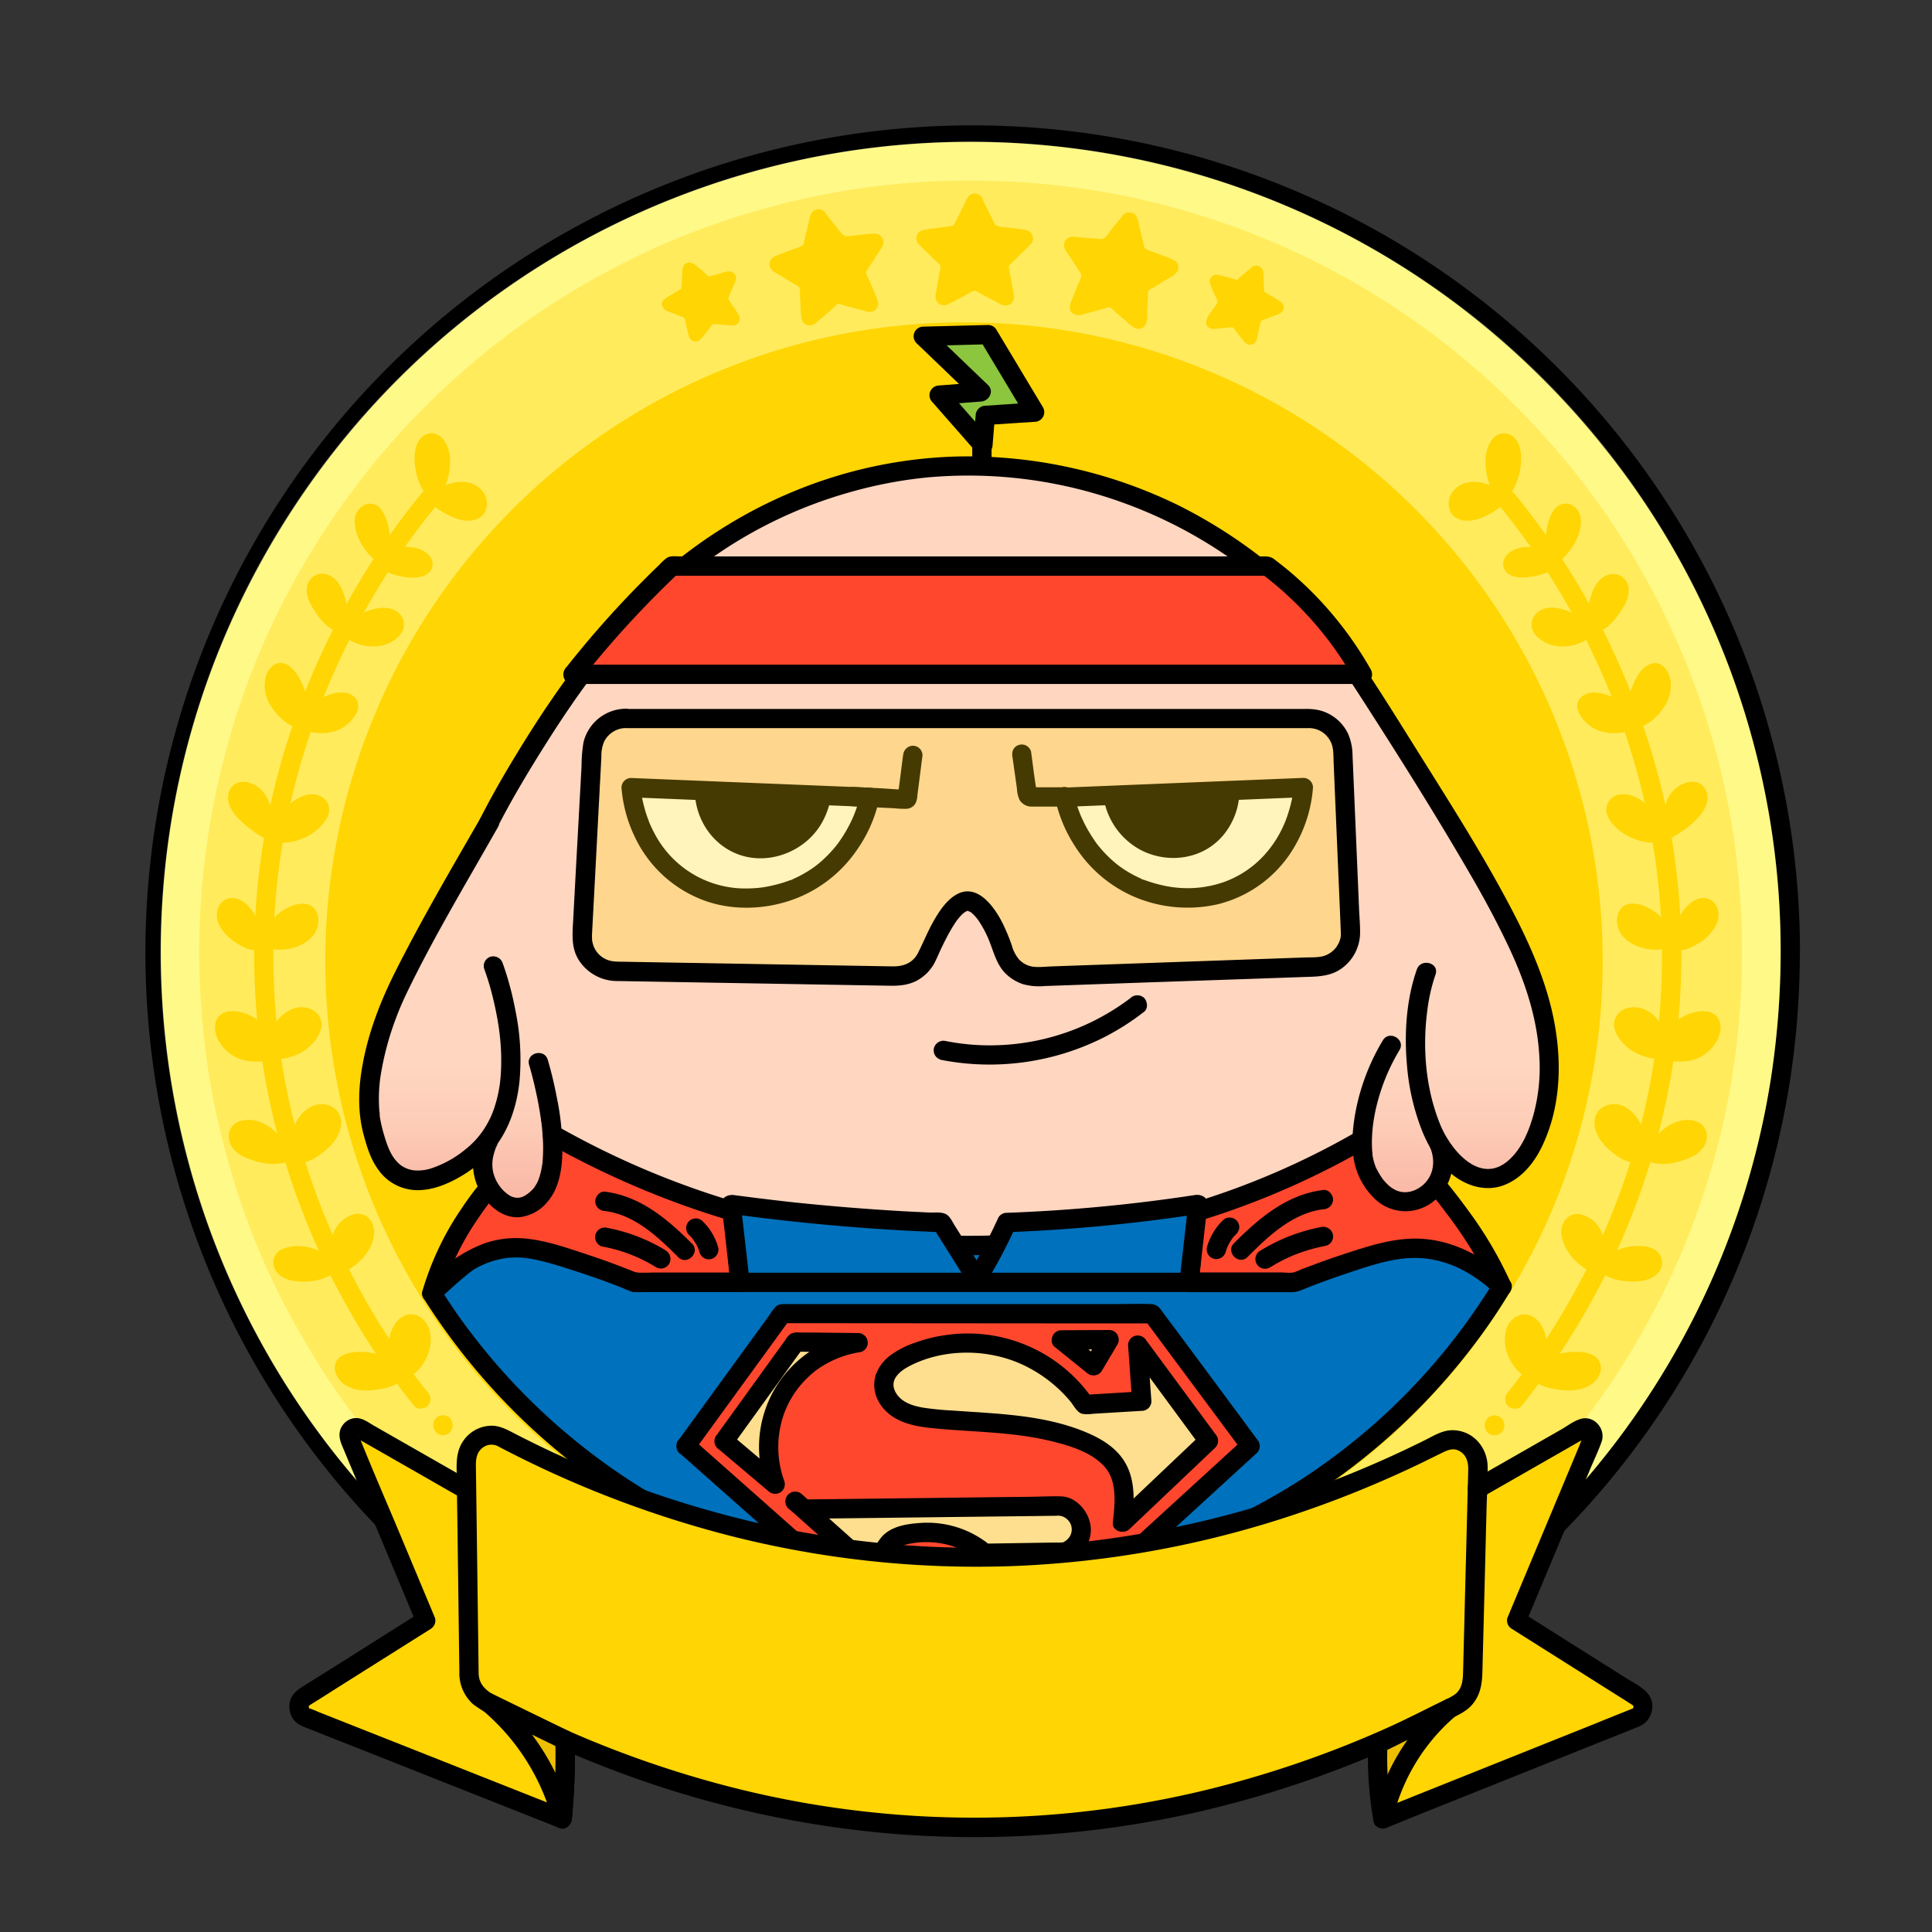 <svg xmlns="http://www.w3.org/2000/svg" xmlns:xlink="http://www.w3.org/1999/xlink" viewBox="0 0 600 600"><rect x="0" y="0" width="600" height="600" fill="#333333" stroke="none"/><defs><style>.cls-1{fill:#ffeb5c;}.cls-2{fill:#fff988;}.cls-3{fill:#ffd503;}.cls-4{fill:#0071bc;}.cls-5{fill:#ff472e;}.cls-6{fill:#ffd6c0;}.cls-7{fill:url(#linear-gradient);}.cls-8{fill:#fff;}.cls-9{fill:#fedf8f;}.cls-10{opacity:0.27;}.cls-11{fill:#8cc63f;}.cls-12{fill:#edbf00;}</style><linearGradient id="linear-gradient" x1="298.28" y1="205.29" x2="298.28" y2="379.71" gradientUnits="userSpaceOnUse"><stop offset="0" stop-color="#ffd6c0"/><stop offset="0.62" stop-color="#ffd6c0"/><stop offset="0.72" stop-color="#ffd6c0"/><stop offset="0.82" stop-color="#fdcdb8"/><stop offset="0.97" stop-color="#f9b5a3"/><stop offset="1" stop-color="#f8b09f"/></linearGradient></defs><g id="Layer_111" data-name="Layer 111"><path d="M553,295.58A251.52,251.52,0,0,1,163.23,505.85a253.62,253.62,0,0,1-55.88-50.14A250.3,250.3,0,0,1,50.57,315.19,254,254,0,0,1,57,235.8,251.44,251.44,0,0,1,272.31,45.65,254.54,254.54,0,0,1,351.74,49a250.71,250.71,0,0,1,72.07,26.7A250.86,250.86,0,0,1,553,295.58c0,3.86,6,3.87,6,0a256.92,256.92,0,1,0-26.9,114.72,255.84,255.84,0,0,0,23.86-75.11,264,264,0,0,0,3-39.61C559,291.72,553,291.71,553,295.58Z"/></g><g id="_2" data-name="2"><g id="Layer_1_copy_5" data-name="Layer 1 copy 5"><ellipse class="cls-1" cx="301.47" cy="295.72" rx="245.54" ry="245.63"/><path class="cls-2" d="M541,295.72A238.76,238.76,0,0,1,474,462q-6.36,6.6-13.2,12.72-3.36,3-6.83,5.89c-1.16,1-2.32,1.91-3.5,2.84l-1.76,1.41-1.34,1a242.93,242.93,0,0,1-63.19,34.86,239.37,239.37,0,0,1-214.41-24.78,226.16,226.16,0,0,1-28.11-21.68A247.23,247.23,0,0,1,116.5,448c-1-1.16-1.91-2.32-2.84-3.5l-1.4-1.77-.84-1.08q-2.83-3.72-5.53-7.54-5.31-7.51-10-15.43T87.1,402.8q-2-4.08-3.93-8.22c-1.35-2.95-2.38-5.34-3.41-7.86A244.48,244.48,0,0,1,68.4,351.28a228.76,228.76,0,0,1-5.75-36.64,239.9,239.9,0,0,1,6.06-75.77,235.16,235.16,0,0,1,27.8-67.25,238.51,238.51,0,0,1,46.11-55.28,227.83,227.83,0,0,1,28.23-21.53A245,245,0,0,1,203,77.2c3-1.36,5.25-2.34,7.86-3.4,2.83-1.14,5.69-2.24,8.56-3.28q8.69-3.15,17.57-5.63,9.13-2.55,18.44-4.38c6.22-1.23,12.38-2.19,18-2.83a243.5,243.5,0,0,1,75.79,3.16,239.26,239.26,0,0,1,125.47,69.35,239,239,0,0,1,63.61,129A246.86,246.86,0,0,1,541,295.72c0,7.72,12,7.74,12,0a250.46,250.46,0,0,0-46.16-145.27,256.16,256.16,0,0,0-52.91-54.82,251.27,251.27,0,0,0-346.33,39.79,255.27,255.27,0,0,0-39.17,65.51,250,250,0,0,0-17.76,75.53A251.69,251.69,0,0,0,352.06,542.25a249.76,249.76,0,0,0,71.68-26.58A252.45,252.45,0,0,0,526.63,408,249.4,249.4,0,0,0,550,334.77a261.85,261.85,0,0,0,3-39C553,288,541,288,541,295.72Z"/><circle class="cls-3" cx="299.37" cy="298.45" r="198.35"/></g><g id="Layer_14_copy" data-name="Layer 14 copy"><path class="cls-4" d="M199.94,366.31A129,129,0,0,0,183.07,371a134.42,134.42,0,0,0-48.94,30.7,196,196,0,0,0,29.54,36.53,200.43,200.43,0,0,0,33.08,25.87c13.09,8.18,48,29.39,97.28,30.56a218.14,218.14,0,0,0,73.46-13.38,220,220,0,0,0,32.21-15.5,199.58,199.58,0,0,0,51.94-45.07,193.83,193.83,0,0,0,14.81-21.1,122.38,122.38,0,0,0-16.13-12.91c-20.11-13.44-39.46-17.6-52.57-20C321.31,352.57,240.18,357.93,199.94,366.31Z"/><path d="M199.15,363.42a134.83,134.83,0,0,0-56.82,27c-3.59,2.87-7,5.92-10.33,9.11a3.05,3.05,0,0,0-.46,3.64,201.66,201.66,0,0,0,61,61.73A206,206,0,0,0,251,491.41a178.67,178.67,0,0,0,43.26,6.2A176.12,176.12,0,0,0,318,496.09c29.28-3.53,57.71-12.56,83.1-27.68A199.49,199.49,0,0,0,462,411.86q3.69-5.28,7-10.79a3,3,0,0,0-.47-3.63,126,126,0,0,0-49.51-28.84A189.21,189.21,0,0,0,397,363.46c-10.63-1.92-21.34-3.46-32.08-4.7A592.18,592.18,0,0,0,302.76,355c-18.55-.18-37.12.43-55.61,1.95a415.86,415.86,0,0,0-43.64,5.62c-1.46.28-2.91.57-4.36.87-3.78.78-2.18,6.57,1.59,5.78a365.09,365.09,0,0,1,40.59-5.77c17.81-1.65,35.72-2.43,53.61-2.48,20.16-.05,40.32.83,60.39,2.79q15.62,1.51,31.12,4c8.06,1.3,16.14,2.7,24.06,4.71a121.1,121.1,0,0,1,49.82,25.62q2,1.77,4,3.63l-.47-3.64A193.65,193.65,0,0,1,404,459.53a201.39,201.39,0,0,1-77,29.27,203.69,203.69,0,0,1-30.39,2.81,158.5,158.5,0,0,1-34-3.6,193.44,193.44,0,0,1-61.5-24.78A197,197,0,0,1,142,408.11q-2.73-3.92-5.27-8l-.47,3.63a131.72,131.72,0,0,1,48.23-30.14,134.22,134.22,0,0,1,16.26-4.43C204.52,368.41,202.92,362.63,199.15,363.42Z"/><path class="cls-5" d="M466.45,399.56a109.67,109.67,0,0,0-11.26-19.63c-6.94-9.63-22-30.65-38.9-29-4.06.39-4.76,1.69-14,5.8A167,167,0,0,1,372,366.85l-2.73,31.4h32.76c5.77-2.38,10.78-4.17,14.67-5.46,11.49-3.83,18.09-5.7,25.65-5C446.43,388.1,456.06,389.7,466.45,399.56Z"/><path class="cls-5" d="M134.13,401.65a83.06,83.06,0,0,1,9.77-21.72c3-4.76,19.69-30.87,38.91-29,4.05.39,4.75,1.69,14,5.8a166.84,166.84,0,0,0,30.26,10.12l2.73,31.4H197c-5.78-2.38-10.79-4.17-14.68-5.46-12.39-4.13-18.66-6-25.64-5C153.35,388.19,143.72,390.08,134.13,401.65Z"/><path d="M469,398a122.78,122.78,0,0,0-13.31-22.46c-4.54-6.2-9.37-12.29-15.13-17.42-6-5.34-13.27-9.92-21.51-10.3a18.2,18.2,0,0,0-8.43,1.55c-3.26,1.45-6.4,3.17-9.66,4.63A164,164,0,0,1,371.24,364a3.06,3.06,0,0,0-2.2,2.89l-2.73,31.4a3,3,0,0,0,3,3h31.52a7.74,7.74,0,0,0,3.16-.57l2.84-1.13q4.77-1.86,9.61-3.5c6.1-2.07,12.35-4.31,18.77-5.17l.44-.05.93-.09c.66-.06,1.32-.09,2-.11a33.88,33.88,0,0,1,3.9.13l.94.1c.6.06-.31-.06-.09,0s.45.07.68.11c.93.15,1.87.35,2.79.58a32.41,32.41,0,0,1,7.77,3,45.66,45.66,0,0,1,9.78,7.13c2.81,2.64,7.06-1.59,4.24-4.24-8.29-7.8-19-13.29-30.62-12.79-6.39.28-12.58,2.17-18.61,4.13-3.3,1.07-6.58,2.17-9.83,3.37q-2.68,1-5.35,2a21.64,21.64,0,0,1-2.51,1,15.23,15.23,0,0,1-3.31,0h-29l3,3,2.73-31.4-2.21,2.89A167.4,167.4,0,0,0,398,361.8q6.65-2.7,13.07-5.92c.57-.29,1.14-.58,1.72-.85l.77-.37c.72-.33-.42.13.16-.06s.86-.31,1.31-.43l.64-.15c.29,0,1.17,0,.27,0,.75,0,1.5-.13,2.26-.13.47,0,.93,0,1.39,0a7.51,7.51,0,0,0,.9.08,24.2,24.2,0,0,1,5.4,1.5l.16.07.58.26c.39.19.77.37,1.15.57.87.45,1.72.94,2.55,1.45a41.79,41.79,0,0,1,4.4,3.16,74.65,74.65,0,0,1,8.32,8.17c1.25,1.41,2.45,2.86,3.63,4.33l.77,1,.46.6c-.08-.11-.28-.37.08.1.53.68,1,1.37,1.56,2.06a126.55,126.55,0,0,1,14.35,23.87c.66,1.48,2.82,1.83,4.11,1.08A3.08,3.08,0,0,0,469,398Z"/><path d="M137,402.45a83.3,83.3,0,0,1,10.57-22.7c1.42-2.16,2.92-4.26,4.47-6.32.34-.45.06-.08,0,0l.39-.51.74-.93c.57-.71,1.16-1.41,1.75-2.11q1.8-2.1,3.73-4.08a52.27,52.27,0,0,1,8.46-7.17,26.64,26.64,0,0,1,9.94-4.42q.65-.14,1.29-.24c.6-.1.19,0,.06,0l.87-.08a19.83,19.83,0,0,1,2.78,0c.38,0,.75.07,1.12.1-1-.08.05,0,.27,0a12.15,12.15,0,0,1,1.57.43l.62.24c-.94-.34.06,0,.26.13.65.3,1.29.63,1.93.95,1.9,1,3.8,1.89,5.73,2.78a171,171,0,0,0,32.69,11.19l-2.2-2.89,2.73,31.4,3-3H203c-2,0-4.44.39-6.29-.36s-3.81-1.51-5.73-2.23c-3.34-1.25-6.71-2.41-10.09-3.52-6.05-2-12.22-4.08-18.61-4.54a29.61,29.61,0,0,0-11.95,1.62A43.07,43.07,0,0,0,132,399.53a3.1,3.1,0,0,0,0,4.24,3,3,0,0,0,4.25,0,43.77,43.77,0,0,1,7.92-7.59,37.31,37.31,0,0,1,3.74-2.36c.58-.32,1.16-.61,1.76-.9l.77-.35c.09,0,.54-.23,0,0l.49-.2a27.9,27.9,0,0,1,5.28-1.51l.84-.14c.64-.11-1,.11-.12,0l.93-.1a27.85,27.85,0,0,1,3.42-.08c.58,0,1.17.07,1.75.13.27,0,.55.05.82.09-.59-.07.44.07.61.09,1.32.22,2.62.5,3.91.82,3.3.81,6.55,1.85,9.78,2.9s6.69,2.22,10,3.43c1.8.67,3.59,1.35,5.37,2.06a15.21,15.21,0,0,0,3.08,1.13,23,23,0,0,0,3.62.06h29.54a3,3,0,0,0,3-3l-2.73-31.4a3.09,3.09,0,0,0-2.21-2.89,164.36,164.36,0,0,1-29.08-9.62c-3.72-1.64-7.27-3.65-11-5.22a18.71,18.71,0,0,0-9.34-1.15c-8.4.94-15.67,5.74-21.73,11.39a93.33,93.33,0,0,0-13.36,16,90.21,90.21,0,0,0-12.1,25.52C130.16,404.57,136,406.16,137,402.45Z"/><path class="cls-6" d="M155.84,247.93c-7.61,12.69-16.75,28-25.69,47-15.27,32.43-15.18,44.19-14.53,50.72.54,5.41,1.65,16.5,8.94,19.87,8.68,4,20.39-5.57,21.75-6.68a34.33,34.33,0,0,0,9.93-13.58l-4.65,9.27c-.53,1.12-3.06,6.78-.52,12.74.41,1,3,6.93,8.2,7.59,4,.49,7.26-2.43,8.18-3.27,7-6.43,4.3-18.22,4-19.3,24.31,13.14,64.59,30.47,116.14,33.41,17.83,1,51.2,2.59,91.1-11a219.73,219.73,0,0,0,43.81-20.57c.09,11.22,6.85,18.9,13.07,19,3.38.08,7.45-2.06,9.8-5.65a13,13,0,0,0,1.9-8.82c1.85,1.61,10.57,8.9,19.07,6.4,10.25-3,12.88-18.13,14-24.5,3.48-20-4.06-36.75-12.72-55.3-3.24-6.95-10.93-19.56-26.18-44.49-16-26.09-18.85-30-20.68-32.46-8.53-11.32-18.07-24-33.95-35.66-21.85-16.08-43.25-21.19-54.94-23.86-10.58-2.41-27.86-6.19-50.23-3.36a136,136,0,0,0-43,13.26c-37.94,18.91-58.7,51.07-73.44,73.91C161.72,238.12,157.67,244.87,155.84,247.93Z"/><path class="cls-7" d="M467.64,285.34c-3.24-6.95-10.93-19.56-26.18-44.49-16-26.09-18.85-30-20.68-32.46-8.53-11.32-18.07-24-33.95-35.66-21.85-16.08-43.25-21.19-54.94-23.86-10.58-2.41-27.86-6.19-50.23-3.36a137.43,137.43,0,0,0-43,13.26c-32.68,16.2-50,40.73-73.44,73.91C160,240.12,150,258.4,130.15,295c-8,14.66-16.53,30.74-14.53,50.72.54,5.41,1.65,16.5,8.94,19.87,8.68,4,20.39-5.57,21.75-6.68a33.34,33.34,0,0,0,7.49-8.72l-2.21,4.41c-.53,1.12-3.06,6.78-.52,12.74.41,1,3,6.93,8.2,7.59,4,.49,7.26-2.43,8.18-3.27,7-6.43,4.3-18.22,4-19.3q-2.13-11.2-4.27-22.4a233.66,233.66,0,0,1-10.84-52.26c-1.46-16.13-2.18-24.21-.54-29.74C171.48,195.3,448,218.8,451.68,258.1c.5,5.19-4,8.13-10.92,29.12A220.49,220.49,0,0,0,432,324.63a55.27,55.27,0,0,0-9.46,29.54c.09,11.22,6.85,18.9,13.07,19,3.38.08,7.45-2.06,9.8-5.65a13,13,0,0,0,1.9-8.82c1.85,1.61,10.57,8.9,19.07,6.4,10.25-3,12.88-18.13,14-24.5C483.84,320.63,476.3,303.89,467.64,285.34Z"/><path d="M154.44,257c4.57-8.93,9.72-17.5,15.08-26,4.59-7.26,9.37-14.4,14.56-21.25,12.58-16.62,27.77-31.38,45.69-42.15A140.46,140.46,0,0,1,264,152.85a136.56,136.56,0,0,1,23.78-4.56,141.11,141.11,0,0,1,53.08,5.23,143,143,0,0,1,58.3,33.88A145.86,145.86,0,0,1,412,201.11l.51.65-.08-.1.27.35L414,203.7q1.31,1.81,2.57,3.66c2.21,3.22,4.34,6.5,6.46,9.79,12,18.64,23.82,37.43,34.87,56.63,4,7,7.77,14.08,11.16,21.4,4.81,10.38,8.41,21.51,9,33a55.72,55.72,0,0,1-1.82,18c-1.46,5.18-3.69,10.65-7.85,14.26-8.77,7.6-17.75-3.19-21-10.91-4.64-11.2-5.71-24-4.09-36a54.62,54.62,0,0,1,2.51-10.87c1.29-3.65-4.51-5.22-5.79-1.6-3.28,9.3-3.95,19.93-3.08,29.68a71.1,71.1,0,0,0,4.76,20.59c2.08,5.08,5.1,10.07,9.45,13.53s10.24,5.3,15.78,3.25,9.43-6.87,11.92-12c5.66-11.76,6.25-25.17,4-37.86s-7.59-24.8-13.59-36.21c-8.91-17-19.32-33.22-29.48-49.48-5.46-8.72-10.88-17.49-16.61-26a120.81,120.81,0,0,0-10.46-13.69,154.47,154.47,0,0,0-46.87-36,149.2,149.2,0,0,0-68.25-15.11,142.46,142.46,0,0,0-51.06,10.83c-22,9.07-41.23,23.4-57,41.15-12.53,14.11-23,30-32.6,46.26q-4.05,6.9-7.7,14c-1.75,3.44,3.42,6.48,5.18,3Z"/><path d="M444.09,356.2c1.82,4.39,1.22,9.05-2.53,12.13-.37.3.6-.39-.09.06-.22.15-.44.31-.68.46a12.59,12.59,0,0,1-1.58.85c.47-.2-.54.17-.5.16-.32.1-.65.19-1,.26a7.81,7.81,0,0,1-2.12.09,5.3,5.3,0,0,1-1.21-.26,7.14,7.14,0,0,1-.92-.32c.46.2-.46-.26-.43-.24-.27-.15-.54-.31-.79-.48,0,0-.8-.59-.37-.25a13.11,13.11,0,0,1-1.49-1.39c-.31-.34-.61-.69-.89-1,.4.51-.1-.15-.15-.22s-.27-.39-.4-.59a23.45,23.45,0,0,1-1.21-2.05l-.3-.56c-.11-.23-.48-1.21-.14-.27a21.31,21.31,0,0,1-.78-2.5c-.1-.41-.18-.82-.25-1.24,0-.06-.13-.95,0-.32,0-.3-.07-.6-.1-.91a36.16,36.16,0,0,1-.05-4.77c.06-1.38.2-2.75.37-4.11-.09.75.12-.74.16-1,.1-.65.22-1.31.35-2a62.2,62.2,0,0,1,7.63-19.61c2-3.33-3.21-6.35-5.18-3a67.56,67.56,0,0,0-8.12,20.46c-1.22,5.85-1.92,12.18-.55,18.07a22.16,22.16,0,0,0,5.81,10.28,13.78,13.78,0,0,0,17.95,1.65,15.78,15.78,0,0,0,5.38-19,3.1,3.1,0,0,0-3.69-2.1c-1.41.39-2.72,2.19-2.1,3.69Z"/><path d="M149.26,254c-9,15.62-18.15,31.23-26.28,47.33-4.68,9.27-8.45,18.86-10.34,29.12-1.32,7.13-1.63,14.42.17,21.49,1,3.81,2.17,7.79,4.45,11a14.92,14.92,0,0,0,12,6.67c4.69.13,9.35-1.7,13.36-4a39.37,39.37,0,0,0,9.83-7.82c5.41-6.13,8-13.9,8.88-21.91a75.17,75.17,0,0,0-1.25-22,97.22,97.22,0,0,0-3.57-13.63c-.13-.35-.25-.71-.38-1.06a3.08,3.08,0,0,0-3.69-2.1,3,3,0,0,0-2.1,3.69,84,84,0,0,1,2.86,9.6c.72,3,1.31,6,1.75,9,0,.18.05.36.08.54,0-.12-.07-.57,0,0,0,.37.09.74.13,1.11.11,1,.21,1.91.28,2.86.14,1.76.22,3.53.22,5.3s-.06,3.6-.21,5.39l-.12,1.2-.09.75c-.06.51.06-.41,0,.1-.14.94-.3,1.88-.49,2.81a40.46,40.46,0,0,1-1.45,5.2c-.15.43-.31.85-.47,1.26,0,.06-.26.63-.14.34s-.24.53-.21.46c-.37.82-.78,1.62-1.22,2.4a26.47,26.47,0,0,1-6.67,7.81,33.07,33.07,0,0,1-10.35,5.83,13.71,13.71,0,0,1-5.64.73,8.8,8.8,0,0,1-4.27-1.71c-2.88-2.36-4-5.78-5.08-9.36-.39-1.34-.75-2.68-1-4q-.18-.92-.33-1.86c0-.1-.08-.6,0-.17s0-.28,0-.31c0-.4-.09-.8-.12-1.21a48.84,48.84,0,0,1,.29-10.05,91,91,0,0,1,5-18.9c.26-.71.54-1.41.82-2.11.15-.38.31-.75.47-1.13-.43,1.06.16-.39.29-.68.83-1.89,1.71-3.75,2.62-5.6,7.41-15.08,16-29.63,24.32-44.2l3-5.25c1.93-3.35-3.25-6.37-5.18-3Z"/><path d="M149,353.05a19.87,19.87,0,0,0-2.1,8.82,17.76,17.76,0,0,0,4.46,11.35c2.41,2.85,6,5.06,9.89,4.8a13,13,0,0,0,8.68-4.67c3.61-4.1,4.55-9.81,4.71-15.09a80.12,80.12,0,0,0-1.71-17.4c-.75-3.95-1.68-7.87-2.82-11.73-1.08-3.7-6.87-2.12-5.78,1.6.82,2.78,1.52,5.61,2.14,8.45q.76,3.46,1.31,7c.09.57.18,1.14.25,1.71.05.35,0,0,0-.08,0,.19,0,.38.08.58l.12,1c.14,1.26.25,2.54.33,3.81a50.33,50.33,0,0,1-.06,7.57c0,.32-.07.63-.1.95s0-.09,0-.13l-.06.39c-.09.6-.2,1.2-.33,1.79a22.71,22.71,0,0,1-.93,3c-.13.32.06-.15.07-.18l-.14.32-.36.71c-.24.42-.51.81-.77,1.22s.35-.4.08-.09l-.21.25c-.14.16-.28.32-.43.47-.35.37-.71.71-1.09,1-.09.08-.63.48-.3.25-.26.19-.53.36-.81.53a5,5,0,0,1-1.92.71,4.75,4.75,0,0,1-3.23-.88,11,11,0,0,1-2.94-2.92,11.6,11.6,0,0,1-2-4.84,11.46,11.46,0,0,1,.28-4.72c.17-.68.39-1.34.62-2,0-.11.09-.21.12-.31.13-.38-.29.56-.05.13.08-.13.13-.28.2-.42a3.07,3.07,0,0,0-1.07-4.1,3,3,0,0,0-4.11,1.07Z"/><path class="cls-8" d="M270,247.59c-.37,1.85-4.37,19.89-22,27.85-2.28,1-18.49,8-34.37-1.43-16.25-9.66-17.63-27.89-17.72-29.43Z"/><path d="M217.27,245.52a19.6,19.6,0,0,0,9.91,17.22c7.25,4,15.62,2.35,21.14-1.67a21.43,21.43,0,0,0,8.21-13.8Z"/><path d="M267.14,246.79A33.65,33.65,0,0,1,266,251c-.21.6-.43,1.19-.66,1.78-.06.16-.4,1-.24.61s-.09.2-.11.24l-.27.62a46,46,0,0,1-2.24,4.29c-.45.74-.91,1.47-1.4,2.19-.24.36-.49.71-.74,1.05l-.44.58c.32-.41-.25.32-.25.33a39.64,39.64,0,0,1-4.17,4.42,30.24,30.24,0,0,1-5,3.71c-1,.6-2,1.15-3.06,1.66l-1,.46-.2.09c-.44.21,0,.18.25-.11-.21.26-1,.4-1.29.51-.64.24-1.29.46-1.95.67a44.2,44.2,0,0,1-5.31,1.3c-1.14.2-1.48.24-2.44.34-1.18.11-2.37.17-3.55.18a31.73,31.73,0,0,1-21.17-7.66,31.62,31.62,0,0,1-7.46-9.37c-.49-.9-.94-1.83-1.36-2.77l-.21-.5c.24.58-.06-.14-.11-.26-.18-.47-.36-1-.53-1.43a40.82,40.82,0,0,1-1.38-4.74c-.15-.64-.28-1.29-.4-1.94-.05-.26-.09-.51-.13-.77s0-.24,0-.35c-.1-.6-.2,0,0,.21-.23-.26-.15-1.35-.17-1.73l-3,3,57.68,2.34,16.41.67a3,3,0,0,0,0-6l-57.68-2.34-16.41-.67a3,3,0,0,0-3,3,42.61,42.61,0,0,0,4,15,38.54,38.54,0,0,0,21.38,19.93c9,3.38,19.29,3,28.23-.3a40.79,40.79,0,0,0,19.18-14.82,43.38,43.38,0,0,0,7.19-16,3.07,3.07,0,0,0-2.1-3.69A3,3,0,0,0,267.14,246.79Z"/><path d="M215.77,245.52c.08,9.2,6,17.78,15,20.3s19.07-1.64,24-9.51a23.33,23.33,0,0,0,3.23-8.64,1.53,1.53,0,0,0-1.44-1.9L217.27,244c-1.93-.09-1.93,2.91,0,3l39.26,1.75-1.45-1.9A19.61,19.61,0,0,1,245.69,261c-7.39,4.22-16.84,3.12-22.51-3.41a18.53,18.53,0,0,1-4.41-12A1.5,1.5,0,0,0,215.77,245.52Z"/><path class="cls-8" d="M330.66,247.59c.38,1.85,4.38,19.89,22,27.85,2.29,1,18.5,8,34.38-1.43,16.24-9.66,17.63-27.89,17.72-29.43Z"/><path d="M383.43,245.52a19.62,19.62,0,0,1-9.91,17.22c-7.25,4-15.62,2.35-21.14-1.67a21.34,21.34,0,0,1-8.21-13.8Z"/><path d="M327.77,248.39a43.58,43.58,0,0,0,5.64,13.72,41.19,41.19,0,0,0,19.26,16.57,42.29,42.29,0,0,0,25.55,2.14,38.12,38.12,0,0,0,24.25-18.67,42.44,42.44,0,0,0,5.29-17.57,3,3,0,0,0-3-3l-57.69,2.34-16.41.67a3,3,0,0,0,0,6l57.69-2.34,16.41-.67-3-3c0,.5-.09,1-.15,1.49-.07.69.12-.75,0-.11,0,.21-.06.42-.1.64-.09.55-.19,1.09-.3,1.64a40.11,40.11,0,0,1-1.05,4c-.21.7-.45,1.39-.7,2.08-.15.4-.31.8-.47,1.2s-.05.13,0,0c-.12.29-.25.58-.38.87a34.23,34.23,0,0,1-6.3,9.52,31.24,31.24,0,0,1-12.4,8.08,34.12,34.12,0,0,1-14.67,1.65c-.92-.09-1.35-.15-2.44-.34s-1.92-.38-2.87-.62a42.15,42.15,0,0,1-4.4-1.35c-.27-.1-1.1-.27-1.29-.51.27.35.63.28.13.05l-.9-.41a36.76,36.76,0,0,1-6.14-3.69,37.56,37.56,0,0,1-4.37-4c-.66-.71-1.3-1.44-1.9-2.19-.38-.47-.86-1.11-1.43-2a42.3,42.3,0,0,1-2.93-5c-.38-.76-.73-1.54-1.08-2.31-.06-.14-.21-.54.05.12-.07-.2-.15-.39-.23-.58q-.22-.56-.42-1.11a35.13,35.13,0,0,1-1.49-5,3,3,0,1,0-5.78,1.6Z"/><path d="M381.93,245.52c-.07,8-5.24,15.5-13.18,17.51a18.94,18.94,0,0,1-20.62-8.93,21.1,21.1,0,0,1-2.51-7.23l-1.45,1.9L383.43,247c1.92-.09,1.93-3.09,0-3l-39.26,1.75a1.53,1.53,0,0,0-1.45,1.9,22.35,22.35,0,0,0,11.77,16.44c8.56,4.3,19.28,2.73,25.5-4.83a21.84,21.84,0,0,0,4.94-13.76A1.5,1.5,0,0,0,381.93,245.52Z"/><path d="M307.94,144.5v-8.87a3,3,0,0,0-6,0v8.87a3,3,0,0,0,6,0Z"/><path d="M170,354.92a275,275,0,0,0,44.85,20.31,262.85,262.85,0,0,0,60.82,13.31,253.09,253.09,0,0,0,50.67,0,243.89,243.89,0,0,0,51.24-11,251.54,251.54,0,0,0,42.77-18.68c1.25-.69,2.49-1.39,3.73-2.1,3.35-1.92.33-7.11-3-5.18a242.51,242.51,0,0,1-66,26.06q-7.53,1.75-15.17,3c-3.76.63-6.63,1.05-10.11,1.46A248.68,248.68,0,0,1,284,383.22,256,256,0,0,1,223,371.62a262.81,262.81,0,0,1-45.46-19.4c-1.5-.81-3-1.64-4.48-2.48-3.37-1.9-6.4,3.28-3,5.18Z"/><path class="cls-4" d="M304.4,397.51c-1.64-4.17,6.75-12.17,7.86-15.24a2.42,2.42,0,0,1,.92-1.23,4.58,4.58,0,0,1,2.58-.62c2.07,0,24.19-2.54,56.28-6.4a26.55,26.55,0,0,1-1.2,8.88c-.46,1.48-.67,1.14-.81,2.28q-.67,5.52-1.34,11a2.11,2.11,0,0,1-.64,1.56,3.6,3.6,0,0,1-2.23.58C360.22,398.3,308,406.66,304.4,397.51Z"/><path class="cls-4" d="M303.05,397.74a160.67,160.67,0,0,0-8.72-15.94,4.75,4.75,0,0,0-1.64-1.79,6.73,6.73,0,0,0-2.9-.61c-6.55-.41-13.12-.73-19.67-1.14-1.63-.1-4.87-.3-11.36-.82-7.32-.58-18-1.59-31.7-3.42l1.23,11.27c.5,5.86.84,9.87.86,11a1.46,1.46,0,0,0,.5,1.2,2.88,2.88,0,0,0,1.49.41c1.48.12,32.19.88,74.42,2.07"/><path d="M306,395.69l-9.45-15c-.81-1.28-1.56-3.12-3-3.73s-3.38-.34-4.86-.4c-2.84-.13-5.67-.26-8.5-.42q-17.25-1-34.45-2.82-8.94-1-17.85-2.18c-1.69-.24-4,.72-3.79,2.89l2.73,24.23a3.09,3.09,0,0,0,3,3c1.48,0,3.18-1.38,3-3L230.06,374l-3.8,2.89q25.63,3.52,51.5,5.08,7.29.43,14.59.7l-2.59-1.48,11,17.5c2,3.26,7.24.26,5.18-3Z"/><path d="M306,398.71a160.46,160.46,0,0,0,9.3-17.53l-2.59,1.49q23.46-.87,46.79-3.87,6.69-.85,13.36-1.89L369,374l-2.73,24.23c-.19,1.61,1.5,3,3,3a3.08,3.08,0,0,0,3-3L375,374c.24-2.14-2.1-3.16-3.8-2.89a506.34,506.34,0,0,1-58.56,5.54,3,3,0,0,0-2.59,1.48,161.53,161.53,0,0,1-9.3,17.54c-2,3.3,3.17,6.32,5.18,3Z"/><g id="Layer_26" data-name="Layer 26"><path class="cls-5" d="M213.05,449.05,243,407.92l114.81.09,30.5,41.05-42.68,39.08a157.06,157.06,0,0,1-85.45,2.63Z"/><path d="M215.64,450.56l29.9-41.12L243,410.92l89.35.07,25.46,0-2.59-1.49q15.24,20.53,30.5,41.05l.47-3.63L343.46,486l1.32-.77a191.09,191.09,0,0,1-69.16,4.45c-5.09-.6-10.28-1.44-15.42-2.47l1.32.77-46.35-41.07a3.06,3.06,0,0,0-4.24,0,3,3,0,0,0,0,4.24l32.89,29.15,8,7.12,3.92,3.48a15.09,15.09,0,0,0,2.11,1.8,7.47,7.47,0,0,0,2.39.63q8.21,1.56,16.51,2.48a194.57,194.57,0,0,0,59.11-2.44q4.85-.94,9.63-2.15a5.36,5.36,0,0,0,2.54-1.32c.62-.55,1.22-1.12,1.84-1.68l4.41-4,36.06-33a3,3,0,0,0,.47-3.64Q378,430.22,365.09,412.87l-3-4-1.48-2a3.82,3.82,0,0,0-3.38-1.88c-3.65-.13-7.33,0-11,0l-21.47,0-42.92,0H244.2c-1.22,0-2.43-.06-3.37.88a21.56,21.56,0,0,0-1.93,2.62l-28.44,39.12a3,3,0,0,0,1.07,4.1A3.07,3.07,0,0,0,215.64,450.56Z"/><path class="cls-9" d="M224.86,447.56l22.2-32L266.5,417a32.93,32.93,0,0,0-15.14,6.4A34.12,34.12,0,0,0,241.05,437a36.18,36.18,0,0,0-1.1,23.94Z"/><path d="M227.45,449.08l22.23-30.79-2.59,1.48,19.41.23-.79-5.89a35.74,35.74,0,0,0-29.94,37.1,37.89,37.89,0,0,0,2.06,10.53l5-2.92L227,445.44a3.09,3.09,0,0,0-4.24,0,3,3,0,0,0,0,4.24l15.86,13.39a3.1,3.1,0,0,0,3.63.46,3,3,0,0,0,1.38-3.38,31,31,0,0,1-.48-20.11,29.55,29.55,0,0,1,6.06-10.54,34.81,34.81,0,0,1,3-2.94c.35-.3.71-.59,1.07-.87-.17.13-.88.64,0,0,.26-.19.51-.38.78-.56.56-.4,1.15-.77,1.74-1.13a31.35,31.35,0,0,1,11.51-4.11,3,3,0,0,0,2.15-3.3,3,3,0,0,0-2.95-2.6l-14.93-.17-3.48,0a4.59,4.59,0,0,0-2.51.39,5.91,5.91,0,0,0-1.66,1.89l-4.25,5.87-17.4,24.11a3,3,0,0,0,1.08,4.1A3.06,3.06,0,0,0,227.45,449.08Z"/><path class="cls-9" d="M353.33,417.74q.63,8.68,1.25,17.37l-17.71,1.07a44.29,44.29,0,0,0-54.29-15.32c-3.63,1.6-7.39,4.18-8,8.09-.56,3.56,1.81,7.08,4.91,8.92s6.8,2.34,10.38,2.69c15.47,1.5,31.5,1,45.9,6.84,4.28,1.73,8.53,4.15,10.93,8.09,3.1,5.05,2.54,11.44,1.88,17.33l26.7-25.33Z"/><path d="M350.33,417.74q.63,8.68,1.25,17.37l3-3-17.71,1.07,2.59,1.48a47.06,47.06,0,0,0-45.95-20,43.9,43.9,0,0,0-8.89,2.18,29.49,29.49,0,0,0-7.41,3.58,13.35,13.35,0,0,0-5.29,6.7,10.59,10.59,0,0,0,1.23,8.61c3.44,5.64,9.93,7.13,16.06,7.76,12.32,1.28,24.86,1.08,37,4,5.79,1.41,12.57,3.35,16.73,7.91s3.29,11.7,2.65,17.4c-.3,2.74,3.4,3.76,5.13,2.12l26.69-25.33a3,3,0,0,0,.47-3.64l-21.93-29.74a3.09,3.09,0,0,0-4.1-1.08,3,3,0,0,0-1.08,4.11L372.67,449l.47-3.63-26.7,25.33,5.12,2.12c.69-6.19,1.14-12.87-2.08-18.49-3.11-5.44-9-8.39-14.61-10.47-12.49-4.58-26-4.85-39.14-5.81a86.81,86.81,0,0,1-9.39-.95c-2.73-.51-5.51-1.37-7.36-3.5a6.44,6.44,0,0,1-1.37-2.54,4.11,4.11,0,0,1,.25-2.75c1-2,3.1-3.35,5.24-4.4,10.53-5.18,23.9-5,34.47-.1a43,43,0,0,1,14.81,11.37c1.05,1.26,2.05,3.44,3.7,3.89a10.74,10.74,0,0,0,3.25,0l2.95-.18,12.3-.74a3,3,0,0,0,3-3q-.63-8.69-1.25-17.37a3.07,3.07,0,0,0-3-3A3,3,0,0,0,350.33,417.74Z"/><path class="cls-9" d="M247,466.27Q245.88,468,274,487.87a9.37,9.37,0,0,1,.5-6.26,7.75,7.75,0,0,1,2.62-3.24c2.28-1.6,5.15-2.05,7.93-2.28,6.1-.5,12.73.05,17.46,3.93a14.75,14.75,0,0,0,3.27,2.44,7.9,7.9,0,0,0,3.94.53c17.39-1.44,22.7-1,24.43-4.76,1.25-2.76-.11-6.2-1.43-8.09a10.71,10.71,0,0,0-7.4-4.29l-68.8,3.79Q247.53,465.34,247,466.27Z"/><path d="M244.83,468.39,270,490.86c2.07,1.85,4.81.45,5.12-2.12.1-.83-.07.39,0-.17l.15-.78c.1-.47.22-.93.35-1.39a15.54,15.54,0,0,1,1.6-3.52,6.92,6.92,0,0,1,1.39-1.92,8.32,8.32,0,0,1,3.47-1.45,27.07,27.07,0,0,1,11.55.07,23.57,23.57,0,0,1,9.7,4.73,4,4,0,0,0,2.43,1.15c.9.06,1.84,0,2.73,0l18.59-.29a15.83,15.83,0,0,0,4.62-.29,10.83,10.83,0,0,0,3.74-2.28,10.35,10.35,0,0,0,3.32-6.93c.35-5-3.87-10.77-9.14-10.95-3.14-.1-6.32.08-9.46.12l-9.2.1-18.91.23-42.3.5,2.13.87-2.85-2.35a3.1,3.1,0,0,0-4.25,0,3,3,0,0,0,0,4.24l2.14,1.77a7.1,7.1,0,0,0,1.68,1.21,5.19,5.19,0,0,0,2.15.24l6.47-.07,12.94-.15,25.62-.31,25.88-.3,6.47-.08a4.08,4.08,0,0,1,1.93.23A4.73,4.73,0,0,1,331.6,472a4.18,4.18,0,0,1,.26,5.66,4.74,4.74,0,0,1-1.6,1.27,3.17,3.17,0,0,1-.49.24c.8-.27-.19-.12-.41-.12l-1.73,0-7.19.11-14.63.23,2.13.88a30.6,30.6,0,0,0-22.12-7.3c-4.17.27-9,1-11.95,4.26a20.88,20.88,0,0,0-4.72,11.44l5.12-2.12-25.19-22.47a3.08,3.08,0,0,0-4.25,0A3,3,0,0,0,244.83,468.39Z"/><path class="cls-9" d="M329.65,416.12l14.8-.08-4.84,8.14Z"/><path d="M329.65,419.12l14.8-.08-2.59-4.51L337,422.66l4.72-.6-10-8.06a3.08,3.08,0,0,0-4.24,0c-1,1.1-1.31,3.19,0,4.25l10,8.05a3.1,3.1,0,0,0,2.52.82,2.93,2.93,0,0,0,2.2-1.43l4.83-8.13a3,3,0,0,0-2.59-4.52l-14.8.08a3,3,0,0,0,0,6Z"/></g><path d="M280.45,234.58l-.84,6.56-.4,3.11-.21,1.64-.11.91-.05.36c-.07.45,0,.25.2-.59l1.07-1.07-.2.09,1.51-.41c-2.72.07-5.51-.26-8.23-.39l-8.36-.41a3,3,0,0,0-3,3,3.08,3.08,0,0,0,3,3l8.36.41,4.27.21a35,35,0,0,0,4,.18,3.44,3.44,0,0,0,2.85-1.67,6.26,6.26,0,0,0,.59-2.53l.52-4,1.07-8.39a3,3,0,0,0-3-3,3.1,3.1,0,0,0-3,3Z"/><path d="M314.42,235l.94,6.66.46,3.27a9.49,9.49,0,0,0,.79,3.45,4.4,4.4,0,0,0,3.93,2.12c1.09,0,2.18,0,3.27,0h6.88a3,3,0,0,0,3-3,3.06,3.06,0,0,0-3-3h-9.13c-.2,0-1.18-.13-1.31,0a1.1,1.1,0,0,1,.85.3,1.47,1.47,0,0,1,.93,1.11c0-.19-.1-.37-.14-.55-.7-4-1.13-8-1.69-11.95a3,3,0,0,0-1.38-1.79,3,3,0,0,0-4.1,1.08,3.53,3.53,0,0,0-.3,2.31Z"/><path d="M292.14,329.13a78.77,78.77,0,0,0,50.75-7,77.47,77.47,0,0,0,12.45-7.94c1.28-1,1-3.2,0-4.25a3.09,3.09,0,0,0-4.24,0,72.21,72.21,0,0,1-44,14.7,69.45,69.45,0,0,1-13.34-1.33,3.07,3.07,0,0,0-3.69,2.09,3,3,0,0,0,2.1,3.69Z"/><g class="cls-10"><path class="cls-3" d="M194.33,223.12H406.44A10.56,10.56,0,0,1,417,233.23q1.18,28,2.38,56a10.56,10.56,0,0,1-10.17,11l-87,3.07A10.58,10.58,0,0,1,311.81,296c-3.27-10-7.67-16.39-11.56-16.16-4.59.27-9,9.77-11.44,14.93-.31.67-.6,1.33-.87,2a10.51,10.51,0,0,1-9.88,6.39l-86.93-1.5a10.55,10.55,0,0,1-10.36-11.11l3-57.43A10.55,10.55,0,0,1,194.33,223.12Z"/></g><path d="M194.33,226.12H399.41c2.32,0,4.64,0,7,0a7.58,7.58,0,0,1,4.8,1.65,7.88,7.88,0,0,1,2.39,3.39c.61,1.83.49,3.87.59,6l1.32,31.23.67,15.62.15,3.71c0,.62.07,1.23.08,1.84,0,.23,0,.46,0,.69,0,.43,0,.15,0,.39a7.64,7.64,0,0,1-.26,1.15c0,.16-.36,1-.27.83a9.72,9.72,0,0,1-.55,1,4.42,4.42,0,0,1-.58.84,7.77,7.77,0,0,1-3.57,2.41c-1.82.55-4,.41-6.13.49l-15.65.55-62.63,2.21c-2.11.07-4.72.4-6.49,0a7.36,7.36,0,0,1-3.84-2.19,11.61,11.61,0,0,1-2.26-4.49,62.68,62.68,0,0,0-2.76-6.61c-2.57-5.19-8.07-13-14.74-8.82-3,1.88-5.1,5.15-6.82,8.18s-3.11,6.5-4.74,9.71-4.58,4.28-8,4.22l-18.44-.32-30.19-.52-27.29-.47-8-.14c-2.49,0-4.14-.07-6.15-1.4a7.64,7.64,0,0,1-2.67-3.33c.1.24-.18-.55-.22-.68-.08-.29-.24-1-.26-1.07a20.2,20.2,0,0,1,0-2.9l.83-15.59,1.64-31.19.39-7.43a11.66,11.66,0,0,1,.82-4.69,7.65,7.65,0,0,1,6.82-4.29c3.86-.06,3.87-6.06,0-6a13.62,13.62,0,0,0-13.2,10.5,46.41,46.41,0,0,0-.6,7.45L178.85,270,178,285.85c-.24,4.44-.67,8.81,2,12.7a14.18,14.18,0,0,0,12,6.12l18.25.32,30.74.53,27.66.48,7.79.13c3.37.06,6.69-.33,9.54-2.36a13.43,13.43,0,0,0,4.29-4.82c.83-1.64,1.52-3.37,2.32-5s1.6-3.25,2.5-4.82c.46-.8.94-1.59,1.45-2.36a15,15,0,0,1,1.38-1.86,12.21,12.21,0,0,1,1.53-1.52c-.46.37.32-.2.44-.27s.28-.15.42-.22c-.5.25,0,.11,0,0s.29-.07.33-.08l-.19.05c.12,0,.24,0,.35,0-.69.1-.49-.13-.26,0s.91.43.2,0c.27.16.55.31.82.48.59.35-.13-.2.22.17s.5.45.74.7.49.54.73.82c0,.05.35.43.08.08l.46.63a34.17,34.17,0,0,1,2.81,5c1.85,4,2.55,8.51,5.78,11.67a13.88,13.88,0,0,0,5.41,3.25,18.83,18.83,0,0,0,6.69.55l32.05-1.13L388.32,304l15.91-.56c4.49-.16,8.91,0,12.66-2.86A13.72,13.72,0,0,0,422.38,290c.05-2.53-.2-5.11-.31-7.64l-.34-8.18-1.35-31.73-.34-7.93a17.11,17.11,0,0,0-1.35-6.56,13.46,13.46,0,0,0-9.05-7.4,18.59,18.59,0,0,0-4.39-.39H194.33C190.47,220.12,190.47,226.12,194.33,226.12Z"/><path class="cls-11" d="M291.65,122.7l13.07-1L290.85,105.9l14.67,1L317,125.59l-13.6,2.1q.94,5.26,1.87,10.51Z"/><path d="M291.65,125.7l13.07-1c2.46-.19,4.12-3.2,2.12-5.12l-18-17.27-2.12,5.12,20.12-.51-2.59-1.49,14.45,24.08,2.59-4.52L306,126a3.1,3.1,0,0,0-3,3c-.24,3.08-.49,6.15-.74,9.23l5.12-2.12-13.59-15.5a3,3,0,0,0-4.25,4.25q6.8,7.74,13.6,15.49a3,3,0,0,0,3.28.62,3.08,3.08,0,0,0,1.84-2.74c.25-3.08.5-6.15.74-9.23l-3,3,15.31-1a3,3,0,0,0,2.59-4.51l-14.45-24.08a3,3,0,0,0-2.59-1.48l-20.12.51a3,3,0,0,0-2.12,5.12l18,17.28,2.12-5.13-13.07,1a3.08,3.08,0,0,0-3,3A3,3,0,0,0,291.65,125.7Z"/><path d="M197,401.25H400c3.86,0,3.87-6,0-6H197c-3.87,0-3.87,6,0,6Z"/><path d="M214.86,386.18c-7.59-7.59-16-14.73-27-16.09-1.61-.2-3,1.52-3,3a3.08,3.08,0,0,0,3,3c9.23,1.14,16.51,8.06,22.78,14.34,2.73,2.73,7-1.51,4.24-4.25Z"/><path d="M206.76,388.33a54.18,54.18,0,0,0-18.13-7,3,3,0,1,0-1.6,5.79,47.56,47.56,0,0,1,16.7,6.42,3,3,0,0,0,4.1-1.07,3.08,3.08,0,0,0-1.07-4.11Z"/><path d="M223,387.27a18.06,18.06,0,0,0-4.79-8,3,3,0,0,0-4.24,0,3.06,3.06,0,0,0-.88,2.12,3.1,3.1,0,0,0,.88,2.12,16.23,16.23,0,0,1,1.42,1.57l-.47-.6a15.85,15.85,0,0,1,2,3.35l-.3-.72a15.76,15.76,0,0,1,.62,1.79,3.17,3.17,0,0,0,1.38,1.79,3.11,3.11,0,0,0,2.31.3,3.05,3.05,0,0,0,2.1-3.69Z"/><path d="M387.46,390.35c6.47-6.49,14-13.63,23.54-14.8a3.1,3.1,0,0,0,3-3c0-1.47-1.39-3.2-3-3-11.35,1.39-20,8.75-27.78,16.55-2.74,2.74,1.51,7,4.24,4.25Z"/><path d="M394.58,393.51q2-1.25,4.15-2.31a41.13,41.13,0,0,1,3.93-1.74,53.86,53.86,0,0,1,9.15-2.58,3,3,0,0,0,2.09-3.69,3.08,3.08,0,0,0-3.69-2.1,55.81,55.81,0,0,0-18.66,7.24,3,3,0,1,0,3,5.18Z"/><path d="M380.67,388.78a14.88,14.88,0,0,1,.65-1.84l-.31.72a16.06,16.06,0,0,1,2-3.46l-.47.61a17.11,17.11,0,0,1,1.45-1.62,3.06,3.06,0,0,0,.88-2.12A3,3,0,0,0,384,379a3,3,0,0,0-4.24,0,18.71,18.71,0,0,0-4.91,8.23,3.1,3.1,0,0,0,.31,2.31,3,3,0,0,0,1.79,1.38,3.05,3.05,0,0,0,3.69-2.09Z"/><path class="cls-5" d="M177.91,209.42l245.2-.06a109.18,109.18,0,0,0-29.52-33.62H208.69c-5.25,4.95-10.69,10.44-16.21,16.5C187.1,198.13,182.26,203.89,177.91,209.42Z"/><path d="M177.91,212.42l95.89,0,95.38,0h53.93a3,3,0,0,0,2.59-4.52,113.27,113.27,0,0,0-14.8-20.41,108.82,108.82,0,0,0-8.81-8.64q-2-1.77-4.14-3.44c-.76-.6-1.52-1.2-2.29-1.78-1.19-.9-2.39-.83-3.82-.83H211.43c-1.31,0-3.09-.27-4.26.41a14.3,14.3,0,0,0-2.34,2.13c-.8.76-1.6,1.54-2.39,2.31-1.53,1.5-3,3-4.53,4.53q-9.53,9.74-18.18,20.28-2,2.43-3.94,4.89a3.11,3.11,0,0,0,0,4.25c1,1,3.24,1.28,4.25,0a312.55,312.55,0,0,1,30.77-33.68l-2.12.88h184.9l-1.51-.41a107.56,107.56,0,0,1,28.44,32.54l2.59-4.51-95.88,0-95.38,0-53.94,0C174.05,206.42,174.05,212.42,177.91,212.42Z"/></g><g id="Layer_32_copy" data-name="Layer 32 copy"><g id="Layer_27_copy_2" data-name="Layer 27 copy 2"><path class="cls-3" d="M131,153.13a226.47,226.47,0,0,0-20.87,30.07,233.48,233.48,0,0,0-23.88,57.36,219.05,219.05,0,0,0-6,79.88,224.72,224.72,0,0,0,20.56,71.84,228.62,228.62,0,0,0,25.54,41.48l2.23,2.84c1,1.26,3.19,1,4.25,0a3.09,3.09,0,0,0,0-4.25L131.71,431l-.51-.66c-.14-.17-.87-1.12-.29-.36-.86-1.13-1.72-2.26-2.57-3.4-2-2.7-3.94-5.46-5.82-8.25a226.76,226.76,0,0,1-13.32-22.54A219,219,0,0,1,87.43,329.5,212.11,212.11,0,0,1,90,250.34a224.25,224.25,0,0,1,22.21-58.68,234.33,234.33,0,0,1,12.29-20q2.55-3.72,5.24-7.32c.37-.5.75-1,1.13-1.49.18-.25.37-.49.56-.74l-.17.22.4-.51c.65-.84,1.31-1.67,2-2.5.52-.65,1-1.29,1.57-1.93a3.08,3.08,0,0,0,0-4.24,3,3,0,0,0-4.24,0Z"/><g id="Layer_31_copy" data-name="Layer 31 copy"><path class="cls-3" d="M133.68,153.82a18.31,18.31,0,0,1-3.76-12.62,7.67,7.67,0,0,1,1.2-3.89,3.65,3.65,0,0,1,3.55-1.61,4.28,4.28,0,0,1,2.6,2.13c1.81,3,1.62,6.79.79,10.18-.52,2.12-1.39,4.34-3.24,5.5a23.73,23.73,0,0,1,7-2.63,7.91,7.91,0,0,1,6.92,2c1.7,1.82,1.9,5.08,0,6.71s-4.69,1.12-7,.22a26.09,26.09,0,0,1-8.1-5.07"/><path class="cls-3" d="M134.66,153.25a17.63,17.63,0,0,1-3.57-8.69c-.25-2.25-.43-7.62,2.9-7.79,1.52-.08,2.49,1.72,2.94,2.92a11.19,11.19,0,0,1,.6,4.45c-.14,2.78-.8,6.72-3.28,8.4a1.12,1.12,0,0,0,1.13,1.94c2.74-1.37,5.77-2.94,8.93-2.52,2.56.35,5.12,2.28,4.58,5.14-.56,3-4.15,2.6-6.33,1.83a24.49,24.49,0,0,1-8.11-5c-1.07-1-2.66.62-1.59,1.59,2.95,2.67,6.7,5.16,10.66,6,3.28.69,7-.41,7.59-4.14.57-3.49-1.85-6.43-5.09-7.37-4.12-1.19-8.16.69-11.77,2.51l1.13,1.94c2.63-1.77,3.62-4.9,4.12-7.89s.44-6.39-1.16-9.16c-1.5-2.59-4.47-3.88-7-1.9s-2.73,5.56-2.51,8.44a19.6,19.6,0,0,0,3.92,10.41c.87,1.14,2.82,0,1.95-1.13Z"/><path class="cls-3" d="M119.6,173.29a21.62,21.62,0,0,0-1-12.35c-.57-1.43-1.46-2.95-3-3.34a3.63,3.63,0,0,0-4,2.29,7.52,7.52,0,0,0,0,4.89,16.47,16.47,0,0,0,5.31,8.1,1.63,1.63,0,0,0,.92.47,1.84,1.84,0,0,0,1-.3c3.6-1.89,8-3,11.71-1.21,1.53.72,3,2.28,2.57,3.93-.44,1.81-2.71,2.43-4.58,2.44a19.59,19.59,0,0,1-10.5-3"/><path class="cls-3" d="M120.69,173.59a23.37,23.37,0,0,0,.24-8.17,16.07,16.07,0,0,0-2.4-7A4.28,4.28,0,0,0,113,156.9a5.82,5.82,0,0,0-2.82,5.77,15.24,15.24,0,0,0,2.33,6.7,18,18,0,0,0,2.22,2.92c.75.79,1.77,2,2.9,2.15s2.13-.62,3.12-1a16.11,16.11,0,0,1,3.9-1.18c2.29-.37,5.57-.16,7.05,1.92,1.93,2.71-2.93,3-4.41,2.91a18.71,18.71,0,0,1-8.64-2.81c-1.24-.76-2.37,1.18-1.14,1.94a21.23,21.23,0,0,0,7.1,2.79,14.1,14.1,0,0,0,6.46,0c1.87-.57,3.45-2,3.26-4.14s-2.2-3.67-4.1-4.37a12.42,12.42,0,0,0-7.07-.25,19.23,19.23,0,0,0-3.21,1.08,15.24,15.24,0,0,1-1.64.77c-.65.18-1.32-.7-1.75-1.14a15.13,15.13,0,0,1-3.57-5.81c-.66-2-1.25-5.36,1.28-6.35s3.76,3.67,4.16,5.37a20.75,20.75,0,0,1,.11,8.84c-.29,1.42,1.88,2,2.17.6Z"/><path class="cls-3" d="M105.83,195.64c-3.45-1.26-5.9-4.35-7.75-7.52A10.73,10.73,0,0,1,96.47,184,4.3,4.3,0,0,1,98,180a4.23,4.23,0,0,1,4.92.41,9.22,9.22,0,0,1,2.79,4.42,24.1,24.1,0,0,1,1.21,10.42"/><path class="cls-3" d="M106.13,194.55a12.37,12.37,0,0,1-5.19-4.15,29.29,29.29,0,0,1-2-3,9.33,9.33,0,0,1-1.4-3.57,3.43,3.43,0,0,1,.8-2.72,2.62,2.62,0,0,1,2.71-.46c2.3.74,3.28,3.43,3.89,5.53a23.76,23.76,0,0,1,.83,9c-.15,1.44,2.11,1.43,2.25,0a25.38,25.38,0,0,0-1-9.91c-.86-2.8-2.29-5.77-5.27-6.79a4.78,4.78,0,0,0-6.35,3.56c-.62,3,1.14,6,2.78,8.36a15.82,15.82,0,0,0,7.3,6.26c1.35.52,1.94-1.66.6-2.17Z"/><path class="cls-3" d="M107,195.54a20.51,20.51,0,0,1,8.24-4.95,9.84,9.84,0,0,1,5.83-.54c1.9.56,3.55,2.4,3.27,4.36a4.61,4.61,0,0,1-1.57,2.68,10.19,10.19,0,0,1-6.18,2.5,13.24,13.24,0,0,1-10-3.58"/><path class="cls-3" d="M107.82,196.34a18.51,18.51,0,0,1,6.22-4.1c2.19-.91,5.25-2.06,7.51-.77a3.27,3.27,0,0,1,1.71,2.21,3.37,3.37,0,0,1-1.47,2.8,9.57,9.57,0,0,1-6.75,2,12.15,12.15,0,0,1-7.58-3.25c-1.06-1-2.65.6-1.59,1.59,4.5,4.19,12.12,5.56,17.18,1.53,2.36-1.88,3.35-4.93,1.29-7.43s-5.79-2.52-8.78-1.6a21.91,21.91,0,0,0-9.33,5.44,1.12,1.12,0,0,0,1.59,1.59Z"/><path class="cls-3" d="M92.81,225.06a12.08,12.08,0,0,1-5.39-3.47,14.78,14.78,0,0,1-3.69-5.87,8.64,8.64,0,0,1,.58-6.78,3.71,3.71,0,0,1,1.8-1.72,3.27,3.27,0,0,1,2.84.39,7.2,7.2,0,0,1,2,2.1,20.27,20.27,0,0,1,3.47,14.49"/><path class="cls-3" d="M93.11,224a12.61,12.61,0,0,1-6.06-4.48,10.51,10.51,0,0,1-2.61-7c.08-2.06,1.46-5.64,4.06-3.88a8.84,8.84,0,0,1,2.42,3,18.89,18.89,0,0,1,1.62,3.54,19.17,19.17,0,0,1,.84,8.7,1.16,1.16,0,0,0,.79,1.38,1.12,1.12,0,0,0,1.38-.78,21.37,21.37,0,0,0-2.84-14.23,10.39,10.39,0,0,0-3.2-3.64,4.24,4.24,0,0,0-4.52-.09,6.62,6.62,0,0,0-2.45,3.7,11.36,11.36,0,0,0,1.71,9.2c1.92,3,4.8,5.72,8.26,6.7a1.13,1.13,0,0,0,.6-2.17Z"/><path class="cls-3" d="M93.92,224.66a14.74,14.74,0,0,1,10.92-8.34,6.62,6.62,0,0,1,3.1.12,3.21,3.21,0,0,1,2.15,2.1,4.05,4.05,0,0,1-.72,3.06,10.8,10.8,0,0,1-6.66,4.67,12.92,12.92,0,0,1-8.15-.86"/><path class="cls-3" d="M94.89,225.23a13.73,13.73,0,0,1,9.89-7.76,4.73,4.73,0,0,1,3.41.32,2,2,0,0,1,.48,2.77,9.24,9.24,0,0,1-5,4.23,11.55,11.55,0,0,1-8.57-.35,1.17,1.17,0,0,0-1.54.4,1.13,1.13,0,0,0,.4,1.54,14.09,14.09,0,0,0,9.73.78,11.85,11.85,0,0,0,6.69-5.11,4.71,4.71,0,0,0,.5-4.5,4.61,4.61,0,0,0-3.22-2.34c-2.85-.57-6.1.56-8.53,2A15.73,15.73,0,0,0,93,224.09c-.6,1.31,1.33,2.45,1.94,1.14Z"/><path class="cls-3" d="M84.59,260.29A31,31,0,0,1,74,252.45a8.57,8.57,0,0,1-2-4.13,4,4,0,0,1,1.8-4,4.33,4.33,0,0,1,3-.24A7.46,7.46,0,0,1,80.25,246a11.31,11.31,0,0,1,2.49,4,23.77,23.77,0,0,1,1.69,10.25"/><path class="cls-3" d="M85.15,259.32a37.42,37.42,0,0,1-6.78-4.17c-2-1.57-4.25-3.62-5.06-6.06a3.54,3.54,0,0,1,.26-3.09,2.64,2.64,0,0,1,2.93-.82c2.67.62,4.24,2.8,5.21,5.22a23.21,23.21,0,0,1,1.6,9.82c-.07,1.44,2.18,1.44,2.25,0a24.85,24.85,0,0,0-1.74-10.55c-1.2-3-3.12-5.61-6.34-6.56a5.59,5.59,0,0,0-4.46.36,4.81,4.81,0,0,0-2.12,3.44c-.48,3.24,1.88,6.1,4.06,8.22A35.29,35.29,0,0,0,84,261.26c1.29.65,2.43-1.29,1.13-1.94Z"/><path class="cls-3" d="M85.27,258.17A16.7,16.7,0,0,1,92.94,249a8,8,0,0,1,4.57-1.18,4,4,0,0,1,3.53,2.78c.38,1.58-.52,3.17-1.57,4.41a16.27,16.27,0,0,1-14,5.51"/><path class="cls-3" d="M86.36,258.47a15.46,15.46,0,0,1,3.83-6c1.73-1.69,4.24-3.52,6.76-3.52a3.22,3.22,0,0,1,2.75,1.36c.69,1.09.08,2.39-.57,3.34a13.89,13.89,0,0,1-5.57,4.46,15.19,15.19,0,0,1-8.11,1.31,1.13,1.13,0,1,0,0,2.25c5.87.64,12.67-2.06,15.84-7.22a5.29,5.29,0,0,0,.71-4.53A5.05,5.05,0,0,0,98.88,247c-3.14-1.11-6.53.79-8.93,2.69a17.83,17.83,0,0,0-5.76,8.22c-.47,1.37,1.7,2,2.17.59Z"/><path class="cls-3" d="M81.3,293.28c-.92.93-2.47.74-3.71.33a16,16,0,0,1-6.83-4.48,8.13,8.13,0,0,1-2.29-4.55,4.21,4.21,0,0,1,2.27-4.28,4.1,4.1,0,0,1,3.27.16,8,8,0,0,1,2.62,2.08,15.74,15.74,0,0,1,3.92,9.65"/><path class="cls-3" d="M80.51,292.49c-.66.6-1.78.3-2.53.06a13.79,13.79,0,0,1-3.16-1.48,12.26,12.26,0,0,1-4.75-4.91c-.74-1.55-.75-4.13,1.18-4.86,2.32-.87,4.5,1.71,5.63,3.38a14.74,14.74,0,0,1,2.54,7.51c.08,1.44,2.33,1.45,2.25,0a17,17,0,0,0-2.85-8.65c-1.7-2.51-4.4-5.23-7.74-4.52-3,.63-4.22,4-3.55,6.7.73,2.92,3.18,5.31,5.6,6.94s6.46,3.71,9,1.42c1.07-1-.52-2.57-1.59-1.59Z"/><path class="cls-3" d="M82.05,291.87a25.36,25.36,0,0,1,4.06-6.32,12.87,12.87,0,0,1,6.61-3.62,4.6,4.6,0,0,1,3.33.32,3.39,3.39,0,0,1,1.18,1.31,5.52,5.52,0,0,1-.16,5.16,9,9,0,0,1-3.89,3.59,13.41,13.41,0,0,1-10.37.78"/><path class="cls-3" d="M83,292.44a23.37,23.37,0,0,1,4.15-6.35,11.39,11.39,0,0,1,6.28-3.15,2.48,2.48,0,0,1,2.81,1.19,4.21,4.21,0,0,1,.12,3.39c-.76,2.16-3,3.62-5,4.37a12.64,12.64,0,0,1-8.26.12c-1.38-.45-2,1.72-.59,2.17a14.62,14.62,0,0,0,9.2,0c2.73-.93,5.42-2.7,6.59-5.43s.67-6.62-2.4-7.77c-2.71-1-6.26.5-8.49,2.05-3,2.07-4.72,5.15-6.34,8.31-.66,1.29,1.28,2.43,1.94,1.14Z"/><path class="cls-3" d="M83.18,321.76a13.51,13.51,0,0,0-10-6.52c-1.57-.17-3.35,0-4.39,1.21a4.59,4.59,0,0,0-.72,4c.79,3.63,3.93,6.43,7.44,7.62a11.77,11.77,0,0,0,4,.48,16.44,16.44,0,0,0,4.61-.7"/><path class="cls-3" d="M84.15,321.2a14.6,14.6,0,0,0-6.69-5.93c-2.57-1.12-6.25-2-8.75-.26-2.71,1.88-2.16,5.69-.8,8.23a12.7,12.7,0,0,0,6.4,5.56,15.66,15.66,0,0,0,10.1.11,1.13,1.13,0,0,0-.6-2.17,15.31,15.31,0,0,1-6.89.52,10.77,10.77,0,0,1-6.09-3.67c-1.23-1.49-2.68-4.44-1.33-6.27s4.89-.87,6.64-.18a12.41,12.41,0,0,1,6.07,5.19,1.12,1.12,0,0,0,1.94-1.13Z"/><path class="cls-3" d="M83.88,327.11c.07-.95.87-9.6,6.38-12.32a7.39,7.39,0,0,1,4.74-.74,4.73,4.73,0,0,1,3.6,3c.83,2.52-1.46,5.14-2.38,6.19-3.89,4.41-10.06,4.63-12.11,4.61"/><path class="cls-3" d="M85,327.11l.06-.61,0-.23c0-.29,0,.26,0,0s.07-.48.11-.72a25,25,0,0,1,.78-3.21c.77-2.38,2-4.85,4.23-6.19a6.54,6.54,0,0,1,4.22-1c1.53.21,3.16,1.31,3.21,3,0,1.48-1,2.87-1.88,3.94a12.09,12.09,0,0,1-3.63,3,17.11,17.11,0,0,1-8,1.73,1.13,1.13,0,0,0,0,2.25,20,20,0,0,0,8.53-1.73,13.55,13.55,0,0,0,4.54-3.4A9.94,9.94,0,0,0,99.82,319a5.2,5.2,0,0,0-2.57-5.26,7.44,7.44,0,0,0-6.17-.5,11.29,11.29,0,0,0-6.59,6.66,23.56,23.56,0,0,0-1.74,7.21c-.11,1.44,2.14,1.43,2.25,0Z"/><path class="cls-3" d="M90.05,359.24c-3.67,1.85-8.13,1.17-12-.25a10.36,10.36,0,0,1-4.93-3.17c-1.18-1.59-1.43-4-.07-5.47a4.56,4.56,0,0,1,2.22-1.2,8.87,8.87,0,0,1,6,.81A17.7,17.7,0,0,1,86,353.67a35.69,35.69,0,0,1,4.57,5.83"/><path class="cls-3" d="M89.48,358.27a12.3,12.3,0,0,1-8,.57c-2.42-.54-5.28-1.37-7-3.2a4,4,0,0,1-1.18-3.1,2.7,2.7,0,0,1,2.31-2.3c2.79-.71,5.66.69,7.76,2.43a31.51,31.51,0,0,1,6.31,7.4c.77,1.22,2.72.09,1.94-1.14-3.36-5.31-9.42-12.68-16.61-10.86a5.07,5.07,0,0,0-3.65,3,5.66,5.66,0,0,0,.22,4.24c1.3,3,4.7,4.36,7.62,5.25,3.76,1.14,7.84,1.42,11.46-.34,1.3-.63.16-2.57-1.14-1.94Z"/><path class="cls-3" d="M90.54,357.63a17.87,17.87,0,0,1,2.3-8.57,9.79,9.79,0,0,1,5.47-4.84c2.41-.67,5.39.39,6.24,2.74a5.41,5.41,0,0,1,.2,2.5c-.51,3.86-3.75,6.74-7,8.88-1.69,1.11-3.84,2.14-5.63,1.21"/><path class="cls-3" d="M91.66,357.63a16.83,16.83,0,0,1,2.33-8.3c1.17-2,3.07-4,5.49-4.18,2.15-.13,4.22,1.16,4.21,3.47,0,2.55-1.65,4.74-3.45,6.4a22.77,22.77,0,0,1-3.39,2.55c-1.16.73-2.8,1.66-4.18,1s-2.44,1.32-1.13,1.94c3.27,1.54,6.63-.93,9.11-2.91s4.68-4.55,5.17-7.74a6,6,0,0,0-1.08-4.8,6.16,6.16,0,0,0-3.47-2c-3.17-.65-6.1,1-8,3.45a18.41,18.41,0,0,0-3.82,11.13,1.13,1.13,0,0,0,2.25,0Z"/><path class="cls-3" d="M103.7,393.08a15.52,15.52,0,0,0-13.22-4.82c-1.67.22-3.5.87-4.21,2.41a4,4,0,0,0,1.33,4.47,8.55,8.55,0,0,0,4.67,1.63,16.76,16.76,0,0,0,11.65-2.8"/><path class="cls-3" d="M104.5,392.29a16.73,16.73,0,0,0-7.82-4.7,13.85,13.85,0,0,0-8.77.2,4.6,4.6,0,0,0-2.13,7c1.84,2.71,5.45,3.21,8.49,3.22a17.29,17.29,0,0,0,10.22-3.06c1.16-.84,0-2.79-1.13-1.94a14.65,14.65,0,0,1-7.09,2.65c-2.37.25-5.32.27-7.43-1A3.32,3.32,0,0,1,87.13,392a2.42,2.42,0,0,1,1.74-2.17,11.68,11.68,0,0,1,6.95-.12,14.5,14.5,0,0,1,7.09,4.19c1,1.06,2.58-.53,1.59-1.59Z"/><path class="cls-3" d="M103.82,390.28c0-3,0-6.19,1.73-8.66a9,9,0,0,1,2.86-2.59,5.1,5.1,0,0,1,4-.76,4.16,4.16,0,0,1,2.65,3.34,8,8,0,0,1-.73,4.37,15.38,15.38,0,0,1-8.4,8.18"/><path class="cls-3" d="M104.94,390.28a17.93,17.93,0,0,1,.82-6.68,7.31,7.31,0,0,1,4.76-4.25c2.32-.58,3.61,1.59,3.44,3.65a11.3,11.3,0,0,1-2.7,5.87,14.42,14.42,0,0,1-5.66,4.2,1.16,1.16,0,0,0-.79,1.38,1.13,1.13,0,0,0,1.38.79c4.92-2,9.62-6.7,10-12.24.2-2.71-1.44-5.63-4.33-6s-5.76,1.78-7.3,4c-1.83,2.68-1.89,6.11-1.89,9.23a1.13,1.13,0,0,0,2.25,0Z"/><path class="cls-3" d="M123,425a16.75,16.75,0,0,0-14.55-3.55,5,5,0,0,0-2.48,1.19,3.54,3.54,0,0,0-.75,3.37,5.6,5.6,0,0,0,2.09,2.87c3,2.27,7.16,2.13,10.86,1.46,2.54-.46,5.25-1.26,6.73-3.37"/><path class="cls-3" d="M123.79,424.16A17.9,17.9,0,0,0,109.68,420a7.58,7.58,0,0,0-4.5,1.77c-2.5,2.56-.79,6.3,1.69,8.09,2.7,2,6.26,2.18,9.47,1.8,3.51-.42,7.31-1.21,9.53-4.21.87-1.16-1.09-2.29-1.94-1.13-1.44,1.95-4.11,2.52-6.36,2.91A15.36,15.36,0,0,1,110,429c-1.91-.67-5.16-3.24-3.3-5.51.78-.95,2.46-1.15,3.61-1.29a16.16,16.16,0,0,1,3.87,0,15.7,15.7,0,0,1,8,3.53c1.1.93,2.7-.66,1.59-1.59Z"/><path class="cls-3" d="M123.83,424.17a11.28,11.28,0,0,1-.71-11.5c.89-1.67,2.41-3.21,4.3-3.34a4.66,4.66,0,0,1,4.07,2.22,8.12,8.12,0,0,1,1.13,4.66,13.27,13.27,0,0,1-7.31,11.36"/><path class="cls-3" d="M124.8,423.61a10.35,10.35,0,0,1-1.75-6.92c.23-2.19,1.28-5,3.41-6,2.46-1.16,4.45,1.34,4.89,3.5a10.91,10.91,0,0,1-1.14,6.93,12.33,12.33,0,0,1-5.46,5.44c-1.3.65-.16,2.59,1.13,1.94,5.34-2.67,8.94-9.09,7.61-15.05-.67-3-3.34-5.76-6.64-5.22-3.07.51-5,3.67-5.72,6.46a12.51,12.51,0,0,0,1.73,10c.81,1.19,2.76.07,1.94-1.13Z"/></g><path class="cls-3" d="M134.57,442.55v.17a2.2,2.2,0,0,0,.26,1.16,2.72,2.72,0,0,0,1.58,1.58,2.22,2.22,0,0,0,1.16.26l.8-.1a3,3,0,0,0,1.32-.78l.47-.6a3,3,0,0,0,.41-1.52v-.17a2.32,2.32,0,0,0-.26-1.16,2.25,2.25,0,0,0-.62-1,2.22,2.22,0,0,0-1-.62,2.17,2.17,0,0,0-1.15-.26l-.8.11a2.94,2.94,0,0,0-1.32.77l-.47.6a3,3,0,0,0-.41,1.52Z"/></g><g id="Layer_27_copy_2-2" data-name="Layer 27 copy 2"><path class="cls-3" d="M465.88,157.37q1.86,2.25,3.64,4.56c.54.69,0-.08.13.16s.34.45.52.67l1.29,1.71c.84,1.13,1.67,2.26,2.49,3.41q6.38,8.88,11.86,18.35A225.6,225.6,0,0,1,509,242a213.49,213.49,0,0,1-13.88,147.29,225.32,225.32,0,0,1-13.5,24.38q-3,4.68-6.19,9.22c-.92,1.31-1.87,2.61-2.82,3.9l-1.2,1.6-.63.83-.37.47c-.7.91-1.41,1.81-2.12,2.7a3.1,3.1,0,0,0,0,4.25c1.05,1,3.22,1.27,4.24,0a229.3,229.3,0,0,0,24.53-37.78,224.21,224.21,0,0,0,22.41-68A220.21,220.21,0,0,0,517,249.15a233.12,233.12,0,0,0-45.18-94c-.55-.68-1.1-1.36-1.66-2a3,3,0,0,0-4.24,0,3.07,3.07,0,0,0,0,4.24Z"/><g id="Layer_30_copy" data-name="Layer 30 copy"><path class="cls-3" d="M467.42,153.82a18.31,18.31,0,0,0,3.76-12.62,7.76,7.76,0,0,0-1.19-3.89,3.67,3.67,0,0,0-3.56-1.61,4.26,4.26,0,0,0-2.59,2.13c-1.82,3-1.63,6.79-.79,10.18.52,2.12,1.39,4.34,3.24,5.5a23.68,23.68,0,0,0-7-2.63,7.92,7.92,0,0,0-6.92,2c-1.7,1.82-1.9,5.08,0,6.71s4.7,1.12,7,.22a26,26,0,0,0,8.11-5.07"/><path class="cls-3" d="M468.39,154.38a19.4,19.4,0,0,0,3.78-9.08c.4-2.89.45-6.53-1.49-8.92a4.51,4.51,0,0,0-7.25.08c-1.95,2.45-2.35,5.83-2,8.85.38,3.37,1.32,7.16,4.29,9.17l1.14-1.94c-3.62-1.82-7.65-3.7-11.78-2.51-3.24.94-5.65,3.88-5.09,7.37.6,3.73,4.31,4.83,7.6,4.14,4-.83,7.7-3.32,10.65-6,1.08-1-.52-2.56-1.59-1.59a24.58,24.58,0,0,1-7.93,4.91c-2.19.79-6,1.36-6.51-1.77-.49-2.77,1.87-4.7,4.37-5.1,3.24-.52,6.34,1.07,9.14,2.48a1.13,1.13,0,0,0,1.14-1.94c-2.45-1.65-3.11-5.47-3.27-8.21a11.29,11.29,0,0,1,.52-4.47c.45-1.26,1.42-3.15,3-3.09,3.27.12,3.14,5.41,2.92,7.6a17.56,17.56,0,0,1-3.58,8.88c-.88,1.15,1.07,2.27,1.94,1.13Z"/><path class="cls-3" d="M481.5,173.29a21.54,21.54,0,0,1,1-12.35c.56-1.43,1.45-2.95,3-3.34a3.62,3.62,0,0,1,4,2.29,7.39,7.39,0,0,1,0,4.89,16.4,16.4,0,0,1-5.31,8.1,1.63,1.63,0,0,1-.92.47,1.8,1.8,0,0,1-.94-.3c-3.61-1.89-8-3-11.71-1.21-1.54.72-3,2.28-2.58,3.93.44,1.81,2.71,2.43,4.58,2.44a19.59,19.59,0,0,0,10.5-3"/><path class="cls-3" d="M482.59,173a20.45,20.45,0,0,1-.06-8.1c.36-1.83,1-5.24,2.94-6.11a2.24,2.24,0,0,1,2.55.9,4.75,4.75,0,0,1,.57,3.76,14.74,14.74,0,0,1-2.9,6.23,13.66,13.66,0,0,1-1.13,1.27c-.3.32-.89,1.09-1.3,1.19s-1.31-.49-1.75-.68-1.19-.5-1.8-.71a14.27,14.27,0,0,0-7.12-.72c-2.1.37-4.34,1.42-5.36,3.4a3.74,3.74,0,0,0,1.56,5c2.08,1.18,4.73,1,7,.63a20.8,20.8,0,0,0,7.83-2.91c1.23-.76.1-2.7-1.13-1.94a18.63,18.63,0,0,1-7.73,2.73c-1.47.17-4.86.55-5.63-1.25-.47-1.12.71-2.19,1.56-2.68a7.81,7.81,0,0,1,3.79-.95c2.74-.05,5.07,1,7.51,2.09,2.29,1,4.26-1.57,5.51-3.18a16.93,16.93,0,0,0,3.19-6.61c.51-2.25.41-4.77-1.27-6.52a4.27,4.27,0,0,0-5.7-.62c-2.1,1.6-2.92,4.77-3.38,7.23a23.28,23.28,0,0,0,.09,9.11c.29,1.42,2.45.82,2.17-.6Z"/><path class="cls-3" d="M495.28,195.64c3.45-1.26,5.89-4.35,7.74-7.52a10.59,10.59,0,0,0,1.62-4.15,4.3,4.3,0,0,0-1.54-4,4.25,4.25,0,0,0-4.93.41,9.37,9.37,0,0,0-2.79,4.42,24.41,24.41,0,0,0-1.21,10.42"/><path class="cls-3" d="M495.57,196.72a15,15,0,0,0,6.66-5.35c1.72-2.29,3.75-5.31,3.55-8.3a4.81,4.81,0,0,0-5.58-4.74c-3,.48-4.78,3.16-5.77,5.83a25,25,0,0,0-1.38,11.08c.14,1.43,2.39,1.44,2.25,0a23.77,23.77,0,0,1,.52-7.93c.54-2.18,1.33-5,3.4-6.27a3.24,3.24,0,0,1,2.85-.35,2.69,2.69,0,0,1,1.45,2.27c.27,2.37-1.5,4.83-2.8,6.67a12.87,12.87,0,0,1-5.74,4.92c-1.34.51-.76,2.69.59,2.17Z"/><path class="cls-3" d="M494.08,195.54a20.38,20.38,0,0,0-8.24-4.95,9.81,9.81,0,0,0-5.82-.54c-1.91.56-3.56,2.4-3.28,4.36a4.71,4.71,0,0,0,1.57,2.68,10.19,10.19,0,0,0,6.18,2.5,13.22,13.22,0,0,0,9.95-3.58"/><path class="cls-3" d="M494.88,194.75a21.78,21.78,0,0,0-8.18-5.05c-2.95-1.08-6.5-1.72-9.14.42a4.9,4.9,0,0,0-.42,7.39,11.32,11.32,0,0,0,8.49,3.23,14.54,14.54,0,0,0,9.6-3.93c1.07-1-.53-2.58-1.59-1.59-3.51,3.27-9.31,4.51-13.53,1.84a4.91,4.91,0,0,1-2.17-2.44,2.59,2.59,0,0,1,.93-2.67c1.94-1.75,4.91-.91,7.09-.13a19.24,19.24,0,0,1,7.32,4.52c1,1,2.61-.56,1.6-1.59Z"/><path class="cls-3" d="M508.29,225.06a12.08,12.08,0,0,0,5.39-3.47,14.7,14.7,0,0,0,3.7-5.87,8.73,8.73,0,0,0-.58-6.78,3.77,3.77,0,0,0-1.81-1.72,3.25,3.25,0,0,0-2.83.39,7.24,7.24,0,0,0-2.06,2.1,20.26,20.26,0,0,0-3.46,14.49"/><path class="cls-3" d="M508.59,226.14a15,15,0,0,0,7.59-5.75,12.09,12.09,0,0,0,2.62-9c-.45-3-2.68-6.34-6.13-5.23-3,1-4.84,4.73-5.91,7.47a21.63,21.63,0,0,0-1.21,10.89,1.13,1.13,0,0,0,2.17-.6,19.06,19.06,0,0,1,.54-7.7,16.65,16.65,0,0,1,3.56-6.86c.77-.81,2.07-1.64,3.14-.86a4.91,4.91,0,0,1,1.6,3.06,9.61,9.61,0,0,1-1.89,7.12A13,13,0,0,1,508,224a1.13,1.13,0,0,0,.6,2.17Z"/><path class="cls-3" d="M507.18,224.66a14.73,14.73,0,0,0-10.91-8.34,6.67,6.67,0,0,0-3.11.12,3.23,3.23,0,0,0-2.15,2.1,4.06,4.06,0,0,0,.73,3.06,10.81,10.81,0,0,0,6.65,4.67,12.92,12.92,0,0,0,8.15-.86"/><path class="cls-3" d="M508.16,224.09c-2.31-5-7.81-9.12-13.46-9-3.16.06-5.82,2.61-4.55,5.86a11.13,11.13,0,0,0,6.31,5.9,13.86,13.86,0,0,0,10.65-.45,1.14,1.14,0,0,0,.41-1.54,1.15,1.15,0,0,0-1.54-.4c-4.44,1.92-10.22,1.11-13.07-3.1-.57-.84-1.27-2.08-.56-3a3.37,3.37,0,0,1,3.06-1,13,13,0,0,1,6.1,2.28,13.63,13.63,0,0,1,4.7,5.61c.61,1.31,2.55.17,2-1.14Z"/><path class="cls-3" d="M516.52,260.29a31,31,0,0,0,10.56-7.84,8.48,8.48,0,0,0,2-4.13,3.93,3.93,0,0,0-1.8-4,4.33,4.33,0,0,0-3-.24,7.43,7.43,0,0,0-3.45,1.89,11.17,11.17,0,0,0-2.49,4,23.77,23.77,0,0,0-1.7,10.25"/><path class="cls-3" d="M517.09,261.26a37.53,37.53,0,0,0,8.17-5.3c2.28-2,4.85-4.76,5-8a5.27,5.27,0,0,0-1.3-3.78,4.69,4.69,0,0,0-4.15-1.34,9.26,9.26,0,0,0-7.06,5.68,24.91,24.91,0,0,0-2.22,11.67c.08,1.44,2.33,1.45,2.25,0a23.48,23.48,0,0,1,1.19-8.69c.83-2.45,2.09-5,4.62-6,1-.41,2.45-.74,3.41,0a2.94,2.94,0,0,1,1,2.65c-.25,2.54-2.65,4.78-4.46,6.35a35.06,35.06,0,0,1-7.61,4.87c-1.3.65-.16,2.59,1.14,1.94Z"/><path class="cls-3" d="M515.83,258.17a16.66,16.66,0,0,0-7.67-9.18,8,8,0,0,0-4.57-1.18,4,4,0,0,0-3.53,2.78c-.37,1.58.53,3.17,1.58,4.41a16.24,16.24,0,0,0,14,5.51"/><path class="cls-3" d="M516.92,257.88a18,18,0,0,0-4.94-7.53c-2.31-2.07-5.52-4.09-8.75-3.61a4.78,4.78,0,0,0-4,6.6c1.14,2.78,3.88,5,6.48,6.35a17.37,17.37,0,0,0,9.9,1.94,1.15,1.15,0,0,0,1.12-1.12,1.13,1.13,0,0,0-1.12-1.13,15.25,15.25,0,0,1-13.07-5c-.78-.89-1.67-2.14-1.46-3.39a2.69,2.69,0,0,1,2.12-2c2.4-.62,5.14,1.2,6.87,2.69a15.76,15.76,0,0,1,4.63,6.77c.46,1.36,2.64.78,2.17-.59Z"/><path class="cls-3" d="M519.8,293.28c.93.93,2.47.74,3.71.33a16,16,0,0,0,6.84-4.48,8.18,8.18,0,0,0,2.28-4.55,4.2,4.2,0,0,0-2.27-4.28,4.1,4.1,0,0,0-3.27.16,8.1,8.1,0,0,0-2.62,2.08,15.8,15.8,0,0,0-3.92,9.65"/><path class="cls-3" d="M519,294.08c2.27,2.07,5.8.46,8-.84a14.31,14.31,0,0,0,6.18-6.51c1-2.52.54-6-2.13-7.33-3.16-1.57-6.25.79-8.13,3.19a17.15,17.15,0,0,0-3.54,9.6c-.08,1.45,2.17,1.44,2.25,0a14.73,14.73,0,0,1,2.07-6.77c1.08-1.8,2.87-4.24,5.2-4.26,2.17,0,2.9,2.41,2.4,4.17-.63,2.18-2.53,4-4.34,5.27a14.75,14.75,0,0,1-3.38,1.78c-.86.31-2.25.82-3,.11-1.06-1-2.66.61-1.59,1.59Z"/><path class="cls-3" d="M519.06,291.87a25.69,25.69,0,0,0-4.07-6.32,12.83,12.83,0,0,0-6.61-3.62,4.57,4.57,0,0,0-3.32.32,3.34,3.34,0,0,0-1.19,1.31,5.55,5.55,0,0,0,.16,5.16,9,9,0,0,0,3.9,3.59,13.38,13.38,0,0,0,10.36.78"/><path class="cls-3" d="M520,291.3c-1.43-2.78-2.94-5.63-5.43-7.62-2.22-1.78-5.4-3.34-8.33-3-3.33.41-4.62,4-3.86,7s3.24,4.93,5.87,6.06a14.66,14.66,0,0,0,10.31.47c1.37-.45.78-2.62-.6-2.17a12.54,12.54,0,0,1-7.28.19,9.19,9.19,0,0,1-5.59-3.85c-1-1.71-1.11-5.24,1.55-5.45,2.26-.17,4.84,1.12,6.53,2.53,2.24,1.86,3.58,4.46,4.88,7,.66,1.29,2.61.15,1.95-1.14Z"/><path class="cls-3" d="M517.92,321.76a13.51,13.51,0,0,1,10-6.52c1.57-.17,3.34,0,4.38,1.21a4.52,4.52,0,0,1,.72,4c-.79,3.63-3.92,6.43-7.44,7.62a11.75,11.75,0,0,1-4,.48,16.44,16.44,0,0,1-4.61-.7"/><path class="cls-3" d="M518.9,322.33a12.55,12.55,0,0,1,5.22-4.81c1.83-.91,4.92-1.91,6.85-.76,2.12,1.28.86,4.55-.18,6.13a10.71,10.71,0,0,1-5.47,4.07,14,14,0,0,1-8-.22,1.13,1.13,0,0,0-.6,2.17,16.47,16.47,0,0,0,8.94.31,13.12,13.12,0,0,0,7-5.1c1.58-2.33,2.55-6,.54-8.37s-5.8-1.85-8.39-.95a14.85,14.85,0,0,0-7.87,6.4,1.13,1.13,0,0,0,1.95,1.13Z"/><path class="cls-3" d="M517.23,327.11c-.08-.95-.88-9.6-6.38-12.32a7.44,7.44,0,0,0-4.75-.74,4.73,4.73,0,0,0-3.59,3c-.84,2.52,1.45,5.14,2.38,6.19,3.89,4.41,10.06,4.63,12.1,4.61"/><path class="cls-3" d="M518.35,327.11c-.4-5-2.29-11.13-7.16-13.4a8.28,8.28,0,0,0-5.9-.61,5.61,5.61,0,0,0-4,4.25c-.34,2.08.69,4,1.93,5.6a14.36,14.36,0,0,0,4,3.61A18.94,18.94,0,0,0,517,329a1.13,1.13,0,0,0,0-2.25,18.16,18.16,0,0,1-7-1.26,11.59,11.59,0,0,1-4-2.69,9.58,9.58,0,0,1-2.36-3.54,3,3,0,0,1,1.83-3.78,5.66,5.66,0,0,1,4.59.23,9.78,9.78,0,0,1,4.75,5.73,22.26,22.26,0,0,1,1,3.76c0,.26.09.51.13.77,0,.1,0,.2,0,.3s0-.19,0,.13.06.51.08.76c.12,1.43,2.37,1.44,2.25,0Z"/><path class="cls-3" d="M511.05,359.24c3.68,1.85,8.13,1.17,12-.25a10.32,10.32,0,0,0,4.93-3.17c1.19-1.59,1.43-4,.07-5.47a4.52,4.52,0,0,0-2.22-1.2,8.83,8.83,0,0,0-5.94.81,17.6,17.6,0,0,0-4.83,3.71,36.24,36.24,0,0,0-4.57,5.83"/><path class="cls-3" d="M510.49,360.21a14.82,14.82,0,0,0,10,.73c3-.72,6.55-1.92,8.44-4.55s1.49-6.36-1.48-7.83c-3.2-1.59-7.11-.48-9.9,1.46a30.75,30.75,0,0,0-8.05,8.91c-.77,1.23,1.17,2.36,2,1.14a33.22,33.22,0,0,1,5.43-6.62c2-1.89,4.56-3.48,7.43-3.38,1.21,0,2.75.43,3.3,1.64a3.54,3.54,0,0,1-.34,3.13c-1.29,2.16-4.25,3.07-6.51,3.71-3,.83-6.3,1.11-9.16-.28-1.3-.63-2.44,1.31-1.13,1.94Z"/><path class="cls-3" d="M510.56,357.63a17.76,17.76,0,0,0-2.3-8.57,9.72,9.72,0,0,0-5.47-4.84c-2.4-.67-5.39.39-6.23,2.74a5.28,5.28,0,0,0-.21,2.5c.51,3.86,3.76,6.74,7,8.88,1.69,1.11,3.85,2.14,5.64,1.21"/><path class="cls-3" d="M511.69,357.63a18.73,18.73,0,0,0-3.08-10.14c-1.72-2.53-4.45-4.79-7.69-4.58s-5.69,2.34-5.75,5.57,2,6.25,4.36,8.37c2.56,2.27,6.47,5.35,10,3.67,1.3-.62.16-2.56-1.14-1.94s-2.58-.08-3.62-.67a22,22,0,0,1-3.23-2.26,10.76,10.76,0,0,1-4.07-6,3.62,3.62,0,0,1,.77-3.31,4.16,4.16,0,0,1,2.54-1.14c2.42-.25,4.49,1.49,5.78,3.36a16.58,16.58,0,0,1,2.84,9.1,1.13,1.13,0,0,0,2.25,0Z"/><path class="cls-3" d="M497.4,393.08a15.53,15.53,0,0,1,13.22-4.82c1.68.22,3.51.87,4.21,2.41a3.93,3.93,0,0,1-1.32,4.47,8.57,8.57,0,0,1-4.67,1.63,16.78,16.78,0,0,1-11.66-2.8"/><path class="cls-3" d="M498.2,393.88c3.2-3.43,8.41-5.47,13.09-4.36a3.49,3.49,0,0,1,2.5,1.59,2.71,2.71,0,0,1-.71,2.89c-1.68,1.78-4.84,1.83-7.1,1.73a14.89,14.89,0,0,1-8.23-2.73c-1.18-.85-2.3,1.1-1.14,1.94a17.08,17.08,0,0,0,9.08,3c3,.17,6.66-.09,8.89-2.29a4.7,4.7,0,0,0-.41-7.38c-2.43-1.62-5.95-1.5-8.69-1a16.6,16.6,0,0,0-8.87,5c-1,1.06.6,2.65,1.59,1.59Z"/><path class="cls-3" d="M497.28,390.28c0-3,0-6.19-1.73-8.66a8.88,8.88,0,0,0-2.86-2.59,5.09,5.09,0,0,0-4-.76,4.18,4.18,0,0,0-2.65,3.34,8.07,8.07,0,0,0,.73,4.37,15.36,15.36,0,0,0,8.41,8.18"/><path class="cls-3" d="M498.41,390.28c0-2.83-.06-5.78-1.37-8.35a9.22,9.22,0,0,0-6.79-4.91c-2.92-.29-5.06,2.13-5.34,4.87s1.19,5.78,2.87,8a16.86,16.86,0,0,0,7.13,5.38,1.13,1.13,0,0,0,1.38-.79,1.14,1.14,0,0,0-.78-1.38A13.86,13.86,0,0,1,487.3,384c-.44-1.82.06-4.66,2.43-4.71,2.12,0,4.29,1.85,5.25,3.6,1.23,2.23,1.18,5,1.18,7.44a1.13,1.13,0,0,0,2.25,0Z"/><path class="cls-3" d="M478.11,425a16.72,16.72,0,0,1,14.54-3.55,5,5,0,0,1,2.48,1.19,3.52,3.52,0,0,1,.75,3.37,5.6,5.6,0,0,1-2.09,2.87c-3,2.27-7.15,2.13-10.86,1.46-2.53-.46-5.25-1.26-6.73-3.37"/><path class="cls-3" d="M478.9,425.75a15.59,15.59,0,0,1,7-3.34c2.37-.49,5.44-.6,7.69.45a2.32,2.32,0,0,1,1.19,2.95,5.2,5.2,0,0,1-2.67,2.77c-2.26,1.19-5,1.16-7.47.84s-5.81-.87-7.44-3.07c-.85-1.15-2.8,0-1.94,1.13,1.94,2.63,5.07,3.53,8.16,4s6.7.61,9.69-.9c2.78-1.41,5.13-4.65,3.57-7.79-1.46-2.93-6.09-3.13-8.93-2.91a18.19,18.19,0,0,0-10.41,4.26c-1.1.93.49,2.52,1.59,1.59Z"/><path class="cls-3" d="M477.27,424.17a11.26,11.26,0,0,0,.71-11.5c-.89-1.67-2.4-3.21-4.29-3.34a4.69,4.69,0,0,0-4.08,2.22,8.12,8.12,0,0,0-1.13,4.66,13.29,13.29,0,0,0,7.31,11.36"/><path class="cls-3" d="M478.25,424.74a12.51,12.51,0,0,0,1.94-8.91c-.45-2.9-2.05-6.12-4.92-7.27-3.09-1.24-6.17.91-7.3,3.77a12.28,12.28,0,0,0,.58,9.12,14.38,14.38,0,0,0,6.67,7.09c1.29.65,2.43-1.29,1.14-1.94a12.15,12.15,0,0,1-6.74-11.3c.12-2.19,1.51-5.21,4.18-4.83,2.38.34,3.66,3.21,4.1,5.27a10.27,10.27,0,0,1-1.6,7.87c-.81,1.2,1.14,2.32,1.95,1.13Z"/></g><path class="cls-3" d="M461.13,442.55v.17a2.3,2.3,0,0,0,.26,1.16,2.25,2.25,0,0,0,.62,1,2.13,2.13,0,0,0,1,.62,2.17,2.17,0,0,0,1.15.26l.8-.1a3,3,0,0,0,1.32-.78l.47-.6a3,3,0,0,0,.41-1.52v-.17a2.22,2.22,0,0,0-.26-1.16,2.16,2.16,0,0,0-.62-1,2.25,2.25,0,0,0-1-.62,2.22,2.22,0,0,0-1.16-.26l-.8.11a3,3,0,0,0-1.32.77l-.47.6a3,3,0,0,0-.41,1.52Z"/></g><g id="Layer_29_copy" data-name="Layer 29 copy"><path class="cls-3" d="M304,62.08l4.1,8.3a1.51,1.51,0,0,0,1.12.82l9.16,1.33a1.49,1.49,0,0,1,.83,2.55l-6.62,6.46a1.47,1.47,0,0,0-.43,1.33L313.75,92a1.5,1.5,0,0,1-2.17,1.58l-8.19-4.31a1.51,1.51,0,0,0-1.4,0l-8.19,4.31A1.5,1.5,0,0,1,291.63,92l1.57-9.12a1.52,1.52,0,0,0-.43-1.33l-6.63-6.46a1.49,1.49,0,0,1,.83-2.55l9.16-1.33a1.51,1.51,0,0,0,1.12-.82l4.1-8.3A1.49,1.49,0,0,1,304,62.08Z"/><path class="cls-3" d="M303.06,62.65l2.27,4.59,1.41,2.87A4.11,4.11,0,0,0,308,71.9a4.71,4.71,0,0,0,2,.54l3.25.47,3.39.5c.36,0,1.41,0,1.72.28.65.59-2.67,3.25-3.09,3.65A33.24,33.24,0,0,0,311.59,81c-1.06,1.44-.19,3.88.09,5.49l.6,3.55a6.69,6.69,0,0,1,.37,2.14c-.17.68-.74.26-1.13.05l-2.71-1.42c-1.6-.84-3.19-1.77-4.84-2.54s-3.48.48-5,1.3l-3.22,1.68a16.89,16.89,0,0,1-2.26,1.2c-.63.21-.7-.1-.67-.64a26.67,26.67,0,0,1,.48-2.79c.33-1.92.72-3.85,1-5.78s-1.14-3-2.39-4.17c-1.53-1.5-3.15-2.94-4.61-4.5-.39-.41-.68-.76.08-1a14,14,0,0,1,2.16-.31l6.42-.93c1.76-.26,2.32-1.45,3-2.88l3-6c.19-.38.64-1.65,1.15-.83.76,1.23,2.71.1,1.94-1.14a2.65,2.65,0,0,0-3.87-.87,4.75,4.75,0,0,0-1.27,1.93L296.69,69c-.26.53-.37,1-1,1.15a17.94,17.94,0,0,1-2.53.37c-2.11.31-4.27.51-6.36.92a2.66,2.66,0,0,0-2.23,2.52,3.1,3.1,0,0,0,1.18,2.34l5.05,4.91c.33.33,1.19.89,1.31,1.39a7.05,7.05,0,0,1-.34,2c-.39,2.25-.79,4.51-1.17,6.77-.42,2.55,1.66,4.23,4,3.05,2-1,4-2.08,5.94-3.12a7.52,7.52,0,0,1,2-1c.54-.08,1.19.46,1.65.7l6.2,3.26a3.43,3.43,0,0,0,2.69.53,2.69,2.69,0,0,0,1.75-3.13c-.3-2.06-.7-4.11-1.05-6.16a11.09,11.09,0,0,1-.47-2.71c.05-.49.49-.77.84-1.11l5.12-5a4.9,4.9,0,0,0,1.4-1.74,2.65,2.65,0,0,0-2-3.46c-1.84-.42-3.8-.55-5.67-.82-1.24-.18-3.53,0-4.17-1.27l-3.05-6.19L305,61.51C304.36,60.21,302.42,61.35,303.06,62.65Z"/><path class="cls-3" d="M255.32,66.68l5.83,7.18a1.5,1.5,0,0,0,1.28.55l9.23-.74A1.5,1.5,0,0,1,273,76l-5,7.77a1.49,1.49,0,0,0-.13,1.39l3.55,8.54a1.5,1.5,0,0,1-1.77,2l-8.94-2.38a1.52,1.52,0,0,0-1.36.31l-7,6a1.5,1.5,0,0,1-2.47-1.06l-.5-9.24a1.46,1.46,0,0,0-.71-1.19l-7.9-4.83a1.5,1.5,0,0,1,.25-2.67l8.63-3.34a1.48,1.48,0,0,0,.92-1l2.15-9A1.5,1.5,0,0,1,255.32,66.68Z"/><path class="cls-3" d="M254.52,67.47l3.23,4,2,2.48a3.89,3.89,0,0,0,1.66,1.45,5.07,5.07,0,0,0,2.09.07l3.28-.26,3.42-.28c.35,0,1.36-.3,1.7-.09.73.43-1.93,3.8-2.24,4.27a31.36,31.36,0,0,0-2.8,4.42c-.71,1.65.69,3.79,1.31,5.29l1.37,3.3a9.91,9.91,0,0,1,.77,1.85c.18.93-.56.62-1.12.47l-3-.8c-1.72-.46-3.44-1-5.18-1.38-1.93-.39-3.36,1.36-4.69,2.5l-2.76,2.36a12.08,12.08,0,0,1-1.89,1.62c-.52.28-.66,0-.72-.52-.11-.91-.1-1.85-.15-2.76-.11-2-.15-4-.32-6s-1.74-2.59-3.2-3.48l-5.54-3.39c-.39-.24-.84-.52-.34-.93a9.12,9.12,0,0,1,2.18-.84c2-.77,4-1.52,6-2.3,1.76-.68,2.06-1.92,2.45-3.57l1.56-6.5c.11-.45.25-1.72,1-1,1,1,2.61-.55,1.59-1.59a2.66,2.66,0,0,0-4,.07,5,5,0,0,0-.8,2.17l-1.66,6.95c-.11.48-.13,1-.54,1.24a13.22,13.22,0,0,1-2.54,1c-1.95.75-3.93,1.46-5.85,2.26a2.71,2.71,0,0,0-1.75,3.2,3.3,3.3,0,0,0,1.73,1.88l6,3.64c.44.27,1.33.6,1.55,1.1a7.94,7.94,0,0,1,.12,2.13c.12,2.26.2,4.54.36,6.8.19,2.5,2.58,3.63,4.56,2,1.73-1.41,3.39-2.9,5.08-4.35.46-.39,1.19-1.32,1.77-1.51s1.23.21,1.69.33l6.79,1.81a3.39,3.39,0,0,0,2.67,0,2.65,2.65,0,0,0,1.2-3.27c-.71-2-1.66-4-2.48-6A17.4,17.4,0,0,1,269,85c-.16-.62.14-.92.46-1.42l3.89-6a5,5,0,0,0,1-2.1,2.65,2.65,0,0,0-2.72-2.89c-1.86,0-3.75.3-5.6.45-1.31.1-3.41.78-4.4-.29-1.56-1.69-2.94-3.61-4.39-5.4l-1.16-1.43C255.2,64.76,253.61,66.36,254.52,67.47Z"/><path class="cls-3" d="M214.68,82.84l4.65,4a1,1,0,0,0,.89.2l5.9-1.57a1,1,0,0,1,1.17,1.33L225,92.41a1,1,0,0,0,.08.92l3.33,5.12a1,1,0,0,1-.91,1.52l-6.09-.48a1,1,0,0,0-.84.36l-3.85,4.75a1,1,0,0,1-1.73-.4l-1.42-5.94a1,1,0,0,0-.61-.69l-5.7-2.19a1,1,0,0,1-.16-1.76l5.21-3.19a1,1,0,0,0,.47-.79l.33-6.1A1,1,0,0,1,214.68,82.84Z"/><path class="cls-3" d="M213.89,83.64l2.56,2.19c.82.69,1.8,1.87,2.85,2.23s2.63-.34,3.66-.61l2.17-.58c.29-.08,1-.41,1.26-.34-.3-.07-.3.22-.45.58l-.86,2.08a16.25,16.25,0,0,0-1.29,3.23c-.21,1.24.91,2.45,1.53,3.42a27.91,27.91,0,0,1,2,3.13c.07.13.17-.13.06-.13a1.71,1.71,0,0,1-.39,0,14.49,14.49,0,0,0-2.09-.16c-1.17-.09-2.38-.29-3.56-.28-1.4,0-2.07,1.21-2.85,2.17l-1.44,1.78a9.06,9.06,0,0,0-1.09,1.33c-.1.21,0,.36,0,0a11.84,11.84,0,0,0-.43-1.83c-.31-1.26-.55-2.56-.92-3.8s-1.41-1.56-2.49-2l-4-1.55c-.09,0-.45-.24-.54-.21s0,.21.2.2c.44,0,1.29-.79,1.67-1,1.13-.69,2.32-1.33,3.4-2.09,1.31-.92,1.08-2.66,1.16-4.07l.14-2.63c0-.28,0-.56,0-.84,0-.53,0,0,0,0,1.21.8,2.34-1.15,1.13-1.94a2.13,2.13,0,0,0-2.93.51,3.11,3.11,0,0,0-.42,1.71l-.25,4.71a4.35,4.35,0,0,1,0,.72c0,.22.2-.14,0,0-.52.34-1.06.65-1.59,1-1.15.71-2.36,1.36-3.48,2.13-1.72,1.19-1.08,3.25.67,3.93,1.42.56,2.85,1.1,4.28,1.65.29.11.57.23.86.33s.18.17.12,0a8.11,8.11,0,0,1,.32,1.29c.35,1.47.65,3,1.05,4.42a2.15,2.15,0,0,0,3.72,1c1-1,1.82-2.24,2.71-3.35.28-.35.67-1.09,1.06-1.3.22-.12.57,0,.83,0l4.71.37a2.93,2.93,0,0,0,1.68-.19,2.14,2.14,0,0,0,.87-2.86,33,33,0,0,0-2.06-3.21,12.81,12.81,0,0,1-1.16-1.8c-.13-.32-.13-.22,0-.58.52-1.44,1.18-2.85,1.77-4.27a11.27,11.27,0,0,0,.48-1.21,2.11,2.11,0,0,0-1.7-2.61c-1.22-.19-2.79.54-3.94.85l-2.31.61a4.1,4.1,0,0,1-.5.14c.13,0,.18.16-.05-.09a41.27,41.27,0,0,0-3.48-3l-1-.81C214.38,81.11,212.78,82.69,213.89,83.64Z"/><path class="cls-3" d="M389.46,83.85l-4.65,4a1,1,0,0,1-.89.2L378,86.45a1,1,0,0,0-1.16,1.33l2.34,5.64a1,1,0,0,1-.09.92l-3.32,5.12a1,1,0,0,0,.91,1.52l6.09-.48a1,1,0,0,1,.84.37l3.85,4.74a1,1,0,0,0,1.73-.39l1.42-5.94a1,1,0,0,1,.61-.69l5.7-2.2a1,1,0,0,0,.16-1.76l-5.21-3.19a1,1,0,0,1-.47-.79l-.33-6.1A1,1,0,0,0,389.46,83.85Z"/><path class="cls-3" d="M388.66,83.06l-2.88,2.46a16.45,16.45,0,0,0-1.55,1.33c-.22.22-.22.07,0,.08a2.93,2.93,0,0,1-.51-.13l-4.63-1.24a3.91,3.91,0,0,0-1.62-.23,2.11,2.11,0,0,0-1.7,2.61,29.38,29.38,0,0,0,1.45,3.55c.28.68,1.08,1.83.8,2.51-.73,1.82-5.6,6.15-2.35,7.87,1.07.57,2.86.1,4,0l2.39-.19a1.67,1.67,0,0,1,.83,0c.38.2.79,1,1,1.3l1.63,2c.89,1.09,1.81,2.59,3.47,1.94,1.39-.54,1.5-2.32,1.8-3.58a25.66,25.66,0,0,1,.9-3.78c-.05.13-.23.1.08,0s.61-.23.91-.35l2.37-.91c1.16-.45,3-.81,3.49-2.11.63-1.75-1-2.59-2.19-3.34s-2.55-1.51-3.79-2.31c-.23-.16,0,.16,0,0a3.74,3.74,0,0,1,0-.75l-.13-2.42c-.06-1.15.16-3-.55-4a2.12,2.12,0,0,0-2.92-.51c-1.21.79-.08,2.74,1.13,1.94,0,0,0-.47,0,0,0,.2,0,.41,0,.61l.13,2.32a13.59,13.59,0,0,0,.26,3.55c.39,1.14,1.94,1.78,2.89,2.36l1.94,1.19c.26.15.93.75,1.23.75,0,0,.22-.19.1-.22s-.35.13-.44.17l-2,.78c-1,.4-2.11.77-3.14,1.21-1.37.59-1.49,1.86-1.79,3.14l-.54,2.23a7.94,7.94,0,0,0-.42,1.78c0,.38.08.2,0,0a13.28,13.28,0,0,0-1.11-1.37c-.84-1-1.64-2.15-2.55-3.14s-1.91-.8-3.07-.71l-4.26.34-.45,0c-.12,0,0,.25,0,.14a7.62,7.62,0,0,1,.81-1.25c.77-1.19,1.59-2.36,2.32-3.57a2.92,2.92,0,0,0,0-3l-1.66-4a3.48,3.48,0,0,0-.26-.63c-.08-.11-.35,0-.17,0,.59.11,1.18.31,1.76.47,1.34.35,2.68.8,4,1.07,1.53.31,2.57-.95,3.62-1.85l3-2.6C391.35,83.71,389.76,82.12,388.66,83.06Z"/><path class="cls-3" d="M349.53,67.66l-5.83,7.18a1.48,1.48,0,0,1-1.28.55l-9.23-.73a1.5,1.5,0,0,0-1.38,2.3l5,7.77a1.49,1.49,0,0,1,.13,1.39l-3.55,8.55a1.5,1.5,0,0,0,1.76,2l8.95-2.39a1.53,1.53,0,0,1,1.36.31l7,6a1.5,1.5,0,0,0,2.47-1l.49-9.25a1.49,1.49,0,0,1,.72-1.19l7.9-4.83a1.5,1.5,0,0,0-.25-2.67l-8.63-3.33a1.52,1.52,0,0,1-.92-1l-2.15-9A1.5,1.5,0,0,0,349.53,67.66Z"/><path class="cls-3" d="M348.74,66.86l-3.62,4.45c-.8,1-1.78,3-3.21,2.92L335,73.68a18.84,18.84,0,0,0-2-.15,2.64,2.64,0,0,0-2.55,3,5.64,5.64,0,0,0,1,2l2,3,1.88,2.9c.32.5.62.79.46,1.42a17.78,17.78,0,0,1-1,2.48L333.33,92c-.77,1.83-2.18,4.41.37,5.63a3.48,3.48,0,0,0,2.54,0l3.24-.86,3.64-1c.45-.12,1.15-.47,1.61-.3.63.24,1.34,1.15,1.84,1.58l2.93,2.5c1.37,1.17,3.14,3.34,5.15,2.32s1.54-3.74,1.64-5.54l.21-3.93a7.21,7.21,0,0,1,.11-2c.21-.49,1.13-.83,1.55-1.08l3.19-2c1.41-.86,4.12-1.91,4.52-3.71.57-2.58-2.23-3.24-4-3.94l-3.59-1.38a13.63,13.63,0,0,1-2.54-1c-.42-.29-.44-.82-.56-1.33l-.81-3.39L353.49,69a5,5,0,0,0-.78-2.09,2.66,2.66,0,0,0-4-.07c-1,1,.57,2.63,1.59,1.6.7-.71.84.55.95,1l.75,3.11c.39,1.65.68,3.37,1.19,5,.58,1.88,3,2.34,4.65,3l3.38,1.3a9,9,0,0,1,2.18.84c.5.41.05.69-.34.94l-2.46,1.5c-1.64,1-3.35,1.94-4.93,3s-1.38,3-1.47,4.67c-.12,2.11-.1,4.28-.35,6.38-.06.5-.19.81-.72.52a13.24,13.24,0,0,1-1.9-1.62c-1.58-1.36-3.15-2.73-4.75-4.07s-2.81-.76-4.45-.32l-6.42,1.71c-.55.14-1.32.47-1.12-.47a10.63,10.63,0,0,1,.77-1.85L337.81,87a3,3,0,0,0,.16-2.52A10.57,10.57,0,0,0,337,83l-3.65-5.64c-.22-.34-1-1.18-.45-1.51.33-.21,1.36.07,1.7.1l6.7.53a4.91,4.91,0,0,0,2.09-.07,3.93,3.93,0,0,0,1.66-1.44l4.22-5.19,1-1.27C351.23,67.34,349.65,65.74,348.74,66.86Z"/></g></g></g><g id="Layer_17" data-name="Layer 17"><path class="cls-3" d="M145.62,517.21l-.78-58.62c-.11-8.24,7.88-13.76,14.82-10.22,31,15.82,79,34.26,138.92,35.17,63.08.95,113.59-17.91,145.51-33.85,7-3.5,15,2.15,14.79,10.43q-.75,29.2-1.49,58.41a13.83,13.83,0,0,1-7.18,12c-30.52,16-81.35,36.64-146,37-67.57.36-120.52-21.68-151.51-38.17A13.87,13.87,0,0,1,145.62,517.21Z"/><path class="cls-3" d="M458.86,462.32,489.5,444.8c2.56-1.46,5.4,1.38,4.21,4.22L471,503.25l36.14,22.81a4.55,4.55,0,0,1-.66,7.93l-77.94,30.86q-.42-12.26-.85-24.5"/><path class="cls-3" d="M144.31,462.32c-17.86-7.7-24.51-12.52-27.18-15.54-.68-.77-3-3.62-5.44-3.11-1.58.33-2.59,2-3.15,3.15l23.6,56.43q-20,13.57-39.94,27.14l82.4,34.46q.42-12.26.85-24.5"/><path d="M148.65,519.82l-.66-50-.17-12.5c0-2.69-.42-5.59,1.84-7.53a4.45,4.45,0,0,1,5.22-.52c2,1.06,4.09,2.12,6.15,3.15a330.72,330.72,0,0,0,64.76,24.29,310,310,0,0,0,88.1,9.67,313.32,313.32,0,0,0,82.17-14.1,332.66,332.66,0,0,0,32.33-12q6.84-2.94,13.53-6.18c2-1,4.08-2,6.1-3s3.57-1.45,5.39-.37c2,1.2,2.61,3.38,2.56,5.67-.08,4.15-.21,8.3-.31,12.45q-.32,12.45-.64,24.91l-.63,24.91c-.08,2.88-.12,5.79-2.7,7.65a44.55,44.55,0,0,1-5.71,3A326.12,326.12,0,0,1,385.56,553a305.19,305.19,0,0,1-168.49-.73,326.89,326.89,0,0,1-59.28-23.68c-3.89-2-8.95-3.66-9.14-8.78-.14-3.85-6.14-3.87-6,0a12.91,12.91,0,0,0,4.23,9.41A32.82,32.82,0,0,0,153.2,533q6.24,3.27,12.62,6.28,15,7.08,30.64,12.68a318.58,318.58,0,0,0,80.39,17.5,311.54,311.54,0,0,0,91.82-6,328.72,328.72,0,0,0,69.24-23.45q6.4-3,12.69-6.25c2.26-1.17,4.67-2.23,6.41-4.16,2.66-2.95,3.26-6.43,3.36-10.27q.66-25.53,1.3-51.06c.11-4.28.45-8.62.32-12.89a11.8,11.8,0,0,0-3.47-8.19,10.64,10.64,0,0,0-8.21-3c-2.77.26-5.11,1.72-7.55,2.94q-13.86,6.93-28.33,12.53a312.51,312.51,0,0,1-76.93,19.08,302.73,302.73,0,0,1-92.67-3.74,318.21,318.21,0,0,1-71.24-23.08q-6.78-3.12-13.43-6.54c-2.51-1.29-4.95-2.74-7.88-2.6a10.78,10.78,0,0,0-7.89,4c-2.25,2.8-2.63,5.91-2.58,9.39L142,469.2q.18,12.81.34,25.62l.33,25C142.71,523.68,148.71,523.69,148.65,519.82Z"/><path d="M145.83,459.73l-19.75-11.29-9.87-5.64c-1.57-.9-3.21-2.16-5-2.37a5.11,5.11,0,0,0-4.52,1.83c-1.8,2.13-1.39,4.44-.45,6.71l2.3,5.49,16.15,38.62,4.59,11,1.38-3.39-24.49,15.46L94,523.78c-1.79,1.13-3.29,2.31-3.9,4.44a6.88,6.88,0,0,0,.72,5.3c1.2,2,3.19,2.62,5.22,3.43L103,539.7,116.41,545l26.85,10.64,30.54,12.09c2,.79,3.63-1.16,3.8-2.89a198.38,198.38,0,0,0,.85-24.5c-.1-3.85-6.11-3.87-6,0a198.38,198.38,0,0,1-.85,24.5l3.8-2.89-50.68-20.07L99.27,531.81c-1-.4-2-.89-3-1.2-.16,0-.42-.15-.11,0-.31-.15-.21-.24-.07,0-.09-.16-.19-.31-.26-.47,0,.08.12.39.07.08-.07-.47,0,.48,0,0,0-.13,0-.27,0-.4,0,0-.09.46,0,.12,0-.07.17-.62.07-.28s.07-.15.11-.12-.32.35,0,.07c.12-.12.13-.13,0,0s-.09.09.35-.21c3.79-2.33,7.53-4.76,11.3-7.13l26-16.38a3.06,3.06,0,0,0,1.38-3.39l-11.13-26.61c-4.13-9.86-8.42-19.67-12.38-29.59a1.73,1.73,0,0,0-.1-.24l-.11-.34c.21.06-.22.56-.24.58.32-.54.17,0-.09.05-.49,0-1.19-.27-.39.19,3.57,2.06,7.16,4.09,10.73,6.14l21.47,12.28c3.36,1.92,6.38-3.27,3-5.19Z"/><path d="M460.37,464.92l19-10.88,9.51-5.44,2.6-1.49.86-.49c.78-.45.29-.09-.33-.21-.12,0-.4-.42-.16-.12s-.11-.12-.09-.13c-.21.11.43-1-.14.09a25.49,25.49,0,0,0-1.06,2.53L488,454.94l-15.64,37.4-4.23,10.12a3,3,0,0,0,1.38,3.39l25.27,15.95,6.53,4.12,2.95,1.86,1.47.93c.28.18.56.37.84.53l.42.27c-.17-.15-.18-.16,0,0s0,0,0-.08a4.53,4.53,0,0,1,.27.48c-.18-.41,0,0,0,.05s-.08-.5,0-.13c.13.72-.1-.08,0,.41,0,.14-.09.25-.19.4.19-.28-.14.1-.14.1.05-.25.23-.12-.09,0l.44-.18-.11,0c-4.35,1.71-8.69,3.48-13,5.22l-25.65,10.26-25.94,10.38-9.15,3.67c-1.46.58-3,1.09-4.42,1.77l-.21.08,3.8,2.89q-.8-10.92-1.6-21.85a3.08,3.08,0,0,0-3-3,3,3,0,0,0-3,3q.79,10.92,1.6,21.85c.13,1.73,1.85,3.67,3.8,2.89L442,563l26.12-10.45,26.77-10.72c4.58-1.83,9.17-3.64,13.74-5.5a6.75,6.75,0,0,0,4.5-5.88c.41-5-4.45-7-8-9.22l-26.12-16.48-6.53-4.13,1.38,3.39,11.76-28.11,8.12-19.41c1.2-2.88,2.59-5.75,3.64-8.7,1.44-4.07-2.41-8.44-6.63-7.09-2,.62-3.81,2-5.57,3.05l-5.41,3.09-22.48,12.85c-3.36,1.92-.34,7.11,3,5.19Z"/><path class="cls-12" d="M151.68,528.77a68.21,68.21,0,0,1,16.14,19.33,71.89,71.89,0,0,1,6.78,16.75c.32-3.24.57-6.65.73-10.21.23-5,.25-9.83.12-14.29Z"/><path class="cls-12" d="M451.25,530a68.15,68.15,0,0,0-15.16,18.58,71.94,71.94,0,0,0-6.62,16.31q-.8-10.92-1.6-21.85Z"/><path d="M149.56,530.89a67.9,67.9,0,0,1,22.15,34.76A3,3,0,0,0,175,567.8a3.06,3.06,0,0,0,2.6-2.95,198.38,198.38,0,0,0,.85-24.5,3,3,0,0,0-1.49-2.59l-23.77-11.58a3.07,3.07,0,0,0-4.1,1.07,3,3,0,0,0,1.07,4.11l23.78,11.58-1.49-2.59a198.38,198.38,0,0,1-.85,24.5l5.89-.8a73.36,73.36,0,0,0-23.69-37.41,3.09,3.09,0,0,0-4.24,0A3,3,0,0,0,149.56,530.89Z"/><path d="M448.08,528.39a65.47,65.47,0,0,0-21.5,35.66h5.78a104.44,104.44,0,0,1-1.45-22.48l-1.49,2.59,22.3-11.06a3,3,0,1,0-3-5.18L426.39,539a3,3,0,0,0-1.48,2.59,111.68,111.68,0,0,0,1.67,24.08c.52,2.93,5.15,2.79,5.78,0a60.2,60.2,0,0,1,20-33,3,3,0,0,0,0-4.24A3.07,3.07,0,0,0,448.08,528.39Z"/></g></svg>
